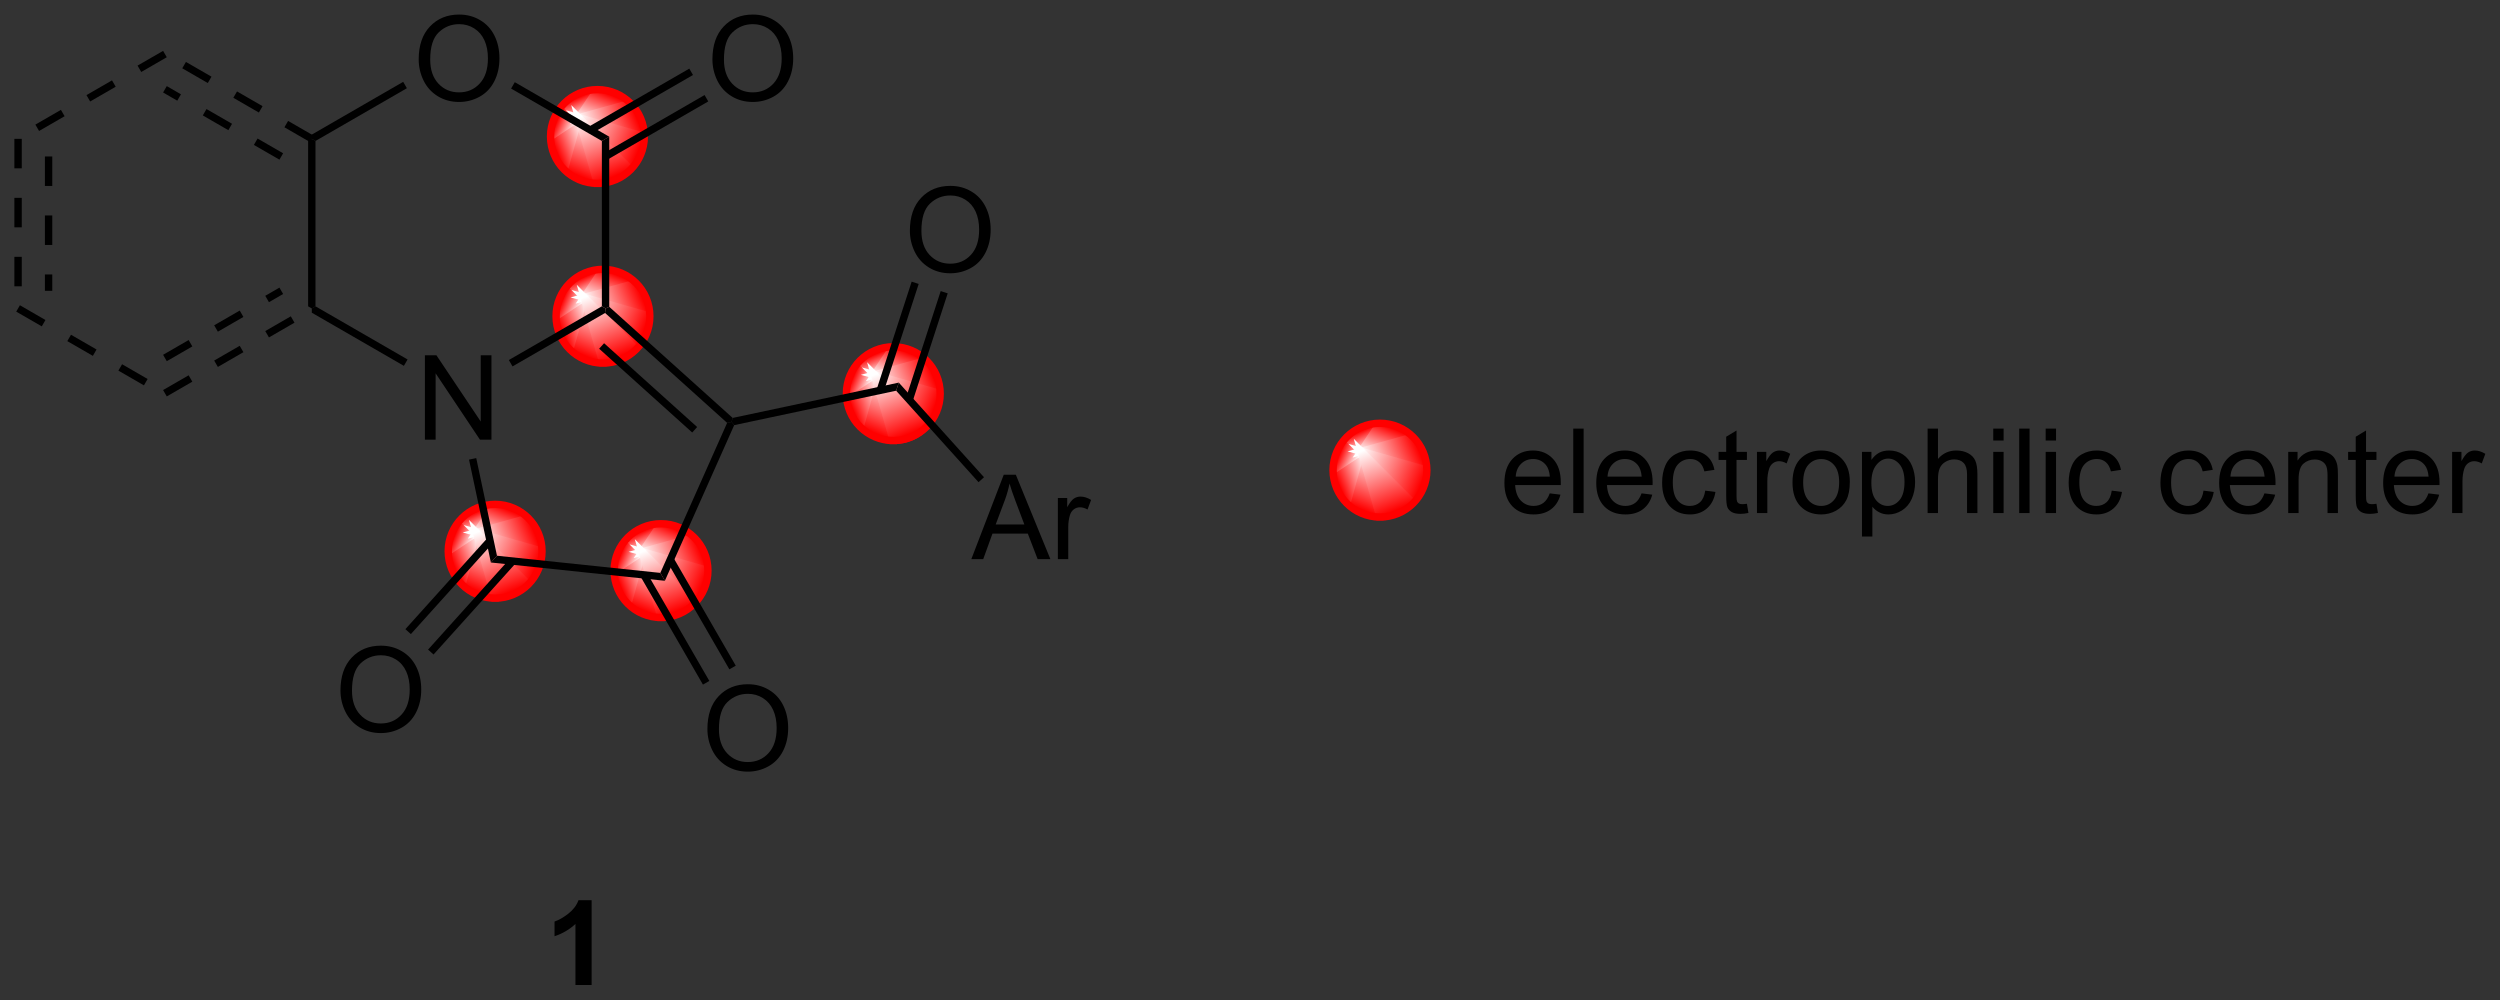 <?xml version="1.0" encoding="UTF-8"?>
<!DOCTYPE svg PUBLIC '-//W3C//DTD SVG 1.0//EN'
          'http://www.w3.org/TR/2001/REC-SVG-20010904/DTD/svg10.dtd'>
<svg stroke-dasharray="none" shape-rendering="auto" xmlns="http://www.w3.org/2000/svg" font-family="'Dialog'" text-rendering="auto" width="465" fill-opacity="1" color-interpolation="auto" color-rendering="auto" preserveAspectRatio="xMidYMid meet" font-size="12px" viewBox="0 0 465 186" fill="black" xmlns:xlink="http://www.w3.org/1999/xlink" stroke="black" image-rendering="auto" stroke-miterlimit="10" stroke-linecap="square" stroke-linejoin="miter" font-style="normal" stroke-width="1" height="186" stroke-dashoffset="0" font-weight="normal" stroke-opacity="1"
><rect x="0" y="0" width="465" height="186" fill="#333333" stroke="none"/><!--Generated by the Batik Graphics2D SVG Generator--><defs id="genericDefs"
  /><g
  ><defs id="defs1"
    ><linearGradient x1="168.117" x2="166.73" gradientUnits="userSpaceOnUse" y1="631.631" y2="634.982" id="gradient1" color-interpolation="sRGB" spreadMethod="pad"
      ><stop stop-color="white" offset="0%"
        /><stop stop-color="red" offset="100%"
      /></linearGradient
      ><linearGradient x1="168.117" x2="166.73" gradientUnits="userSpaceOnUse" y1="631.631" y2="634.982" id="gradient2" color-interpolation="sRGB" spreadMethod="pad"
      ><stop stop-color="white" offset="0%"
        /><stop stop-color="red" offset="100%"
      /></linearGradient
      ><linearGradient x1="168.117" x2="166.039" gradientUnits="userSpaceOnUse" y1="631.631" y2="632.492" id="gradient3" color-interpolation="sRGB" spreadMethod="pad"
      ><stop stop-color="white" offset="0%"
        /><stop stop-color="red" offset="100%"
      /></linearGradient
      ><linearGradient x1="168.117" x2="166.039" gradientUnits="userSpaceOnUse" y1="631.631" y2="632.492" id="gradient4" color-interpolation="sRGB" spreadMethod="pad"
      ><stop stop-color="white" offset="0%"
        /><stop stop-color="red" offset="100%"
      /></linearGradient
      ><linearGradient x1="168.117" x2="166.939" gradientUnits="userSpaceOnUse" y1="631.631" y2="631.143" id="gradient5" color-interpolation="sRGB" spreadMethod="pad"
      ><stop stop-color="white" offset="0%"
        /><stop stop-color="red" offset="100%"
      /></linearGradient
      ><linearGradient x1="168.117" x2="166.939" gradientUnits="userSpaceOnUse" y1="631.631" y2="631.143" id="gradient6" color-interpolation="sRGB" spreadMethod="pad"
      ><stop stop-color="white" offset="0%"
        /><stop stop-color="red" offset="100%"
      /></linearGradient
      ><linearGradient x1="168.117" x2="167.629" gradientUnits="userSpaceOnUse" y1="631.631" y2="630.453" id="gradient7" color-interpolation="sRGB" spreadMethod="pad"
      ><stop stop-color="white" offset="0%"
        /><stop stop-color="red" offset="100%"
      /></linearGradient
      ><linearGradient x1="168.117" x2="167.629" gradientUnits="userSpaceOnUse" y1="631.631" y2="630.453" id="gradient8" color-interpolation="sRGB" spreadMethod="pad"
      ><stop stop-color="white" offset="0%"
        /><stop stop-color="red" offset="100%"
      /></linearGradient
      ><linearGradient x1="168.117" x2="168.978" gradientUnits="userSpaceOnUse" y1="631.631" y2="629.553" id="gradient9" color-interpolation="sRGB" spreadMethod="pad"
      ><stop stop-color="white" offset="0%"
        /><stop stop-color="red" offset="100%"
      /></linearGradient
      ><linearGradient x1="168.117" x2="168.978" gradientUnits="userSpaceOnUse" y1="631.631" y2="629.553" id="gradient10" color-interpolation="sRGB" spreadMethod="pad"
      ><stop stop-color="white" offset="0%"
        /><stop stop-color="red" offset="100%"
      /></linearGradient
      ><linearGradient x1="168.117" x2="171.467" gradientUnits="userSpaceOnUse" y1="631.631" y2="630.244" id="gradient11" color-interpolation="sRGB" spreadMethod="pad"
      ><stop stop-color="white" offset="0%"
        /><stop stop-color="red" offset="100%"
      /></linearGradient
      ><linearGradient x1="168.117" x2="171.467" gradientUnits="userSpaceOnUse" y1="631.631" y2="630.244" id="gradient12" color-interpolation="sRGB" spreadMethod="pad"
      ><stop stop-color="white" offset="0%"
        /><stop stop-color="red" offset="100%"
      /></linearGradient
      ><linearGradient x1="168.117" x2="172.367" gradientUnits="userSpaceOnUse" y1="631.631" y2="633.392" id="gradient13" color-interpolation="sRGB" spreadMethod="pad"
      ><stop stop-color="white" offset="0%"
        /><stop stop-color="red" offset="100%"
      /></linearGradient
      ><linearGradient x1="168.117" x2="172.367" gradientUnits="userSpaceOnUse" y1="631.631" y2="633.392" id="gradient14" color-interpolation="sRGB" spreadMethod="pad"
      ><stop stop-color="white" offset="0%"
        /><stop stop-color="red" offset="100%"
      /></linearGradient
      ><linearGradient x1="168.117" x2="169.878" gradientUnits="userSpaceOnUse" y1="631.631" y2="635.881" id="gradient15" color-interpolation="sRGB" spreadMethod="pad"
      ><stop stop-color="white" offset="0%"
        /><stop stop-color="red" offset="100%"
      /></linearGradient
      ><linearGradient x1="168.117" x2="169.878" gradientUnits="userSpaceOnUse" y1="631.631" y2="635.881" id="gradient16" color-interpolation="sRGB" spreadMethod="pad"
      ><stop stop-color="white" offset="0%"
        /><stop stop-color="red" offset="100%"
      /></linearGradient
      ><linearGradient x1="148.055" x2="146.667" gradientUnits="userSpaceOnUse" y1="614.194" y2="617.544" id="gradient17" color-interpolation="sRGB" spreadMethod="pad"
      ><stop stop-color="white" offset="0%"
        /><stop stop-color="red" offset="100%"
      /></linearGradient
      ><linearGradient x1="148.055" x2="146.667" gradientUnits="userSpaceOnUse" y1="614.194" y2="617.544" id="gradient18" color-interpolation="sRGB" spreadMethod="pad"
      ><stop stop-color="white" offset="0%"
        /><stop stop-color="red" offset="100%"
      /></linearGradient
      ><linearGradient x1="148.055" x2="145.977" gradientUnits="userSpaceOnUse" y1="614.194" y2="615.055" id="gradient19" color-interpolation="sRGB" spreadMethod="pad"
      ><stop stop-color="white" offset="0%"
        /><stop stop-color="red" offset="100%"
      /></linearGradient
      ><linearGradient x1="148.055" x2="145.977" gradientUnits="userSpaceOnUse" y1="614.194" y2="615.055" id="gradient20" color-interpolation="sRGB" spreadMethod="pad"
      ><stop stop-color="white" offset="0%"
        /><stop stop-color="red" offset="100%"
      /></linearGradient
      ><linearGradient x1="148.055" x2="146.876" gradientUnits="userSpaceOnUse" y1="614.194" y2="613.706" id="gradient21" color-interpolation="sRGB" spreadMethod="pad"
      ><stop stop-color="white" offset="0%"
        /><stop stop-color="red" offset="100%"
      /></linearGradient
      ><linearGradient x1="148.055" x2="146.876" gradientUnits="userSpaceOnUse" y1="614.194" y2="613.706" id="gradient22" color-interpolation="sRGB" spreadMethod="pad"
      ><stop stop-color="white" offset="0%"
        /><stop stop-color="red" offset="100%"
      /></linearGradient
      ><linearGradient x1="148.055" x2="147.567" gradientUnits="userSpaceOnUse" y1="614.194" y2="613.015" id="gradient23" color-interpolation="sRGB" spreadMethod="pad"
      ><stop stop-color="white" offset="0%"
        /><stop stop-color="red" offset="100%"
      /></linearGradient
      ><linearGradient x1="148.055" x2="147.567" gradientUnits="userSpaceOnUse" y1="614.194" y2="613.015" id="gradient24" color-interpolation="sRGB" spreadMethod="pad"
      ><stop stop-color="white" offset="0%"
        /><stop stop-color="red" offset="100%"
      /></linearGradient
      ><linearGradient x1="148.055" x2="148.916" gradientUnits="userSpaceOnUse" y1="614.194" y2="612.116" id="gradient25" color-interpolation="sRGB" spreadMethod="pad"
      ><stop stop-color="white" offset="0%"
        /><stop stop-color="red" offset="100%"
      /></linearGradient
      ><linearGradient x1="148.055" x2="148.916" gradientUnits="userSpaceOnUse" y1="614.194" y2="612.116" id="gradient26" color-interpolation="sRGB" spreadMethod="pad"
      ><stop stop-color="white" offset="0%"
        /><stop stop-color="red" offset="100%"
      /></linearGradient
      ><linearGradient x1="148.055" x2="151.405" gradientUnits="userSpaceOnUse" y1="614.194" y2="612.806" id="gradient27" color-interpolation="sRGB" spreadMethod="pad"
      ><stop stop-color="white" offset="0%"
        /><stop stop-color="red" offset="100%"
      /></linearGradient
      ><linearGradient x1="148.055" x2="151.405" gradientUnits="userSpaceOnUse" y1="614.194" y2="612.806" id="gradient28" color-interpolation="sRGB" spreadMethod="pad"
      ><stop stop-color="white" offset="0%"
        /><stop stop-color="red" offset="100%"
      /></linearGradient
      ><linearGradient x1="148.055" x2="152.304" gradientUnits="userSpaceOnUse" y1="614.194" y2="615.954" id="gradient29" color-interpolation="sRGB" spreadMethod="pad"
      ><stop stop-color="white" offset="0%"
        /><stop stop-color="red" offset="100%"
      /></linearGradient
      ><linearGradient x1="148.055" x2="152.304" gradientUnits="userSpaceOnUse" y1="614.194" y2="615.954" id="gradient30" color-interpolation="sRGB" spreadMethod="pad"
      ><stop stop-color="white" offset="0%"
        /><stop stop-color="red" offset="100%"
      /></linearGradient
      ><linearGradient x1="148.055" x2="149.815" gradientUnits="userSpaceOnUse" y1="614.194" y2="618.443" id="gradient31" color-interpolation="sRGB" spreadMethod="pad"
      ><stop stop-color="white" offset="0%"
        /><stop stop-color="red" offset="100%"
      /></linearGradient
      ><linearGradient x1="148.055" x2="149.815" gradientUnits="userSpaceOnUse" y1="614.194" y2="618.443" id="gradient32" color-interpolation="sRGB" spreadMethod="pad"
      ><stop stop-color="white" offset="0%"
        /><stop stop-color="red" offset="100%"
      /></linearGradient
      ><linearGradient x1="148.43" x2="147.042" gradientUnits="userSpaceOnUse" y1="626.381" y2="629.732" id="gradient33" color-interpolation="sRGB" spreadMethod="pad"
      ><stop stop-color="white" offset="0%"
        /><stop stop-color="red" offset="100%"
      /></linearGradient
      ><linearGradient x1="148.43" x2="147.042" gradientUnits="userSpaceOnUse" y1="626.381" y2="629.732" id="gradient34" color-interpolation="sRGB" spreadMethod="pad"
      ><stop stop-color="white" offset="0%"
        /><stop stop-color="red" offset="100%"
      /></linearGradient
      ><linearGradient x1="148.43" x2="146.352" gradientUnits="userSpaceOnUse" y1="626.381" y2="627.242" id="gradient35" color-interpolation="sRGB" spreadMethod="pad"
      ><stop stop-color="white" offset="0%"
        /><stop stop-color="red" offset="100%"
      /></linearGradient
      ><linearGradient x1="148.43" x2="146.352" gradientUnits="userSpaceOnUse" y1="626.381" y2="627.242" id="gradient36" color-interpolation="sRGB" spreadMethod="pad"
      ><stop stop-color="white" offset="0%"
        /><stop stop-color="red" offset="100%"
      /></linearGradient
      ><linearGradient x1="148.43" x2="147.251" gradientUnits="userSpaceOnUse" y1="626.381" y2="625.893" id="gradient37" color-interpolation="sRGB" spreadMethod="pad"
      ><stop stop-color="white" offset="0%"
        /><stop stop-color="red" offset="100%"
      /></linearGradient
      ><linearGradient x1="148.43" x2="147.251" gradientUnits="userSpaceOnUse" y1="626.381" y2="625.893" id="gradient38" color-interpolation="sRGB" spreadMethod="pad"
      ><stop stop-color="white" offset="0%"
        /><stop stop-color="red" offset="100%"
      /></linearGradient
      ><linearGradient x1="148.43" x2="147.942" gradientUnits="userSpaceOnUse" y1="626.381" y2="625.203" id="gradient39" color-interpolation="sRGB" spreadMethod="pad"
      ><stop stop-color="white" offset="0%"
        /><stop stop-color="red" offset="100%"
      /></linearGradient
      ><linearGradient x1="148.43" x2="147.942" gradientUnits="userSpaceOnUse" y1="626.381" y2="625.203" id="gradient40" color-interpolation="sRGB" spreadMethod="pad"
      ><stop stop-color="white" offset="0%"
        /><stop stop-color="red" offset="100%"
      /></linearGradient
      ><linearGradient x1="148.43" x2="149.291" gradientUnits="userSpaceOnUse" y1="626.381" y2="624.303" id="gradient41" color-interpolation="sRGB" spreadMethod="pad"
      ><stop stop-color="white" offset="0%"
        /><stop stop-color="red" offset="100%"
      /></linearGradient
      ><linearGradient x1="148.43" x2="149.291" gradientUnits="userSpaceOnUse" y1="626.381" y2="624.303" id="gradient42" color-interpolation="sRGB" spreadMethod="pad"
      ><stop stop-color="white" offset="0%"
        /><stop stop-color="red" offset="100%"
      /></linearGradient
      ><linearGradient x1="148.43" x2="151.78" gradientUnits="userSpaceOnUse" y1="626.381" y2="624.994" id="gradient43" color-interpolation="sRGB" spreadMethod="pad"
      ><stop stop-color="white" offset="0%"
        /><stop stop-color="red" offset="100%"
      /></linearGradient
      ><linearGradient x1="148.43" x2="151.78" gradientUnits="userSpaceOnUse" y1="626.381" y2="624.994" id="gradient44" color-interpolation="sRGB" spreadMethod="pad"
      ><stop stop-color="white" offset="0%"
        /><stop stop-color="red" offset="100%"
      /></linearGradient
      ><linearGradient x1="148.43" x2="152.679" gradientUnits="userSpaceOnUse" y1="626.381" y2="628.142" id="gradient45" color-interpolation="sRGB" spreadMethod="pad"
      ><stop stop-color="white" offset="0%"
        /><stop stop-color="red" offset="100%"
      /></linearGradient
      ><linearGradient x1="148.43" x2="152.679" gradientUnits="userSpaceOnUse" y1="626.381" y2="628.142" id="gradient46" color-interpolation="sRGB" spreadMethod="pad"
      ><stop stop-color="white" offset="0%"
        /><stop stop-color="red" offset="100%"
      /></linearGradient
      ><linearGradient x1="148.43" x2="150.19" gradientUnits="userSpaceOnUse" y1="626.381" y2="630.631" id="gradient47" color-interpolation="sRGB" spreadMethod="pad"
      ><stop stop-color="white" offset="0%"
        /><stop stop-color="red" offset="100%"
      /></linearGradient
      ><linearGradient x1="148.43" x2="150.19" gradientUnits="userSpaceOnUse" y1="626.381" y2="630.631" id="gradient48" color-interpolation="sRGB" spreadMethod="pad"
      ><stop stop-color="white" offset="0%"
        /><stop stop-color="red" offset="100%"
      /></linearGradient
      ><linearGradient x1="152.367" x2="150.98" gradientUnits="userSpaceOnUse" y1="643.631" y2="646.982" id="gradient49" color-interpolation="sRGB" spreadMethod="pad"
      ><stop stop-color="white" offset="0%"
        /><stop stop-color="red" offset="100%"
      /></linearGradient
      ><linearGradient x1="152.367" x2="150.98" gradientUnits="userSpaceOnUse" y1="643.631" y2="646.982" id="gradient50" color-interpolation="sRGB" spreadMethod="pad"
      ><stop stop-color="white" offset="0%"
        /><stop stop-color="red" offset="100%"
      /></linearGradient
      ><linearGradient x1="152.367" x2="150.289" gradientUnits="userSpaceOnUse" y1="643.631" y2="644.492" id="gradient51" color-interpolation="sRGB" spreadMethod="pad"
      ><stop stop-color="white" offset="0%"
        /><stop stop-color="red" offset="100%"
      /></linearGradient
      ><linearGradient x1="152.367" x2="150.289" gradientUnits="userSpaceOnUse" y1="643.631" y2="644.492" id="gradient52" color-interpolation="sRGB" spreadMethod="pad"
      ><stop stop-color="white" offset="0%"
        /><stop stop-color="red" offset="100%"
      /></linearGradient
      ><linearGradient x1="152.367" x2="151.189" gradientUnits="userSpaceOnUse" y1="643.631" y2="643.143" id="gradient53" color-interpolation="sRGB" spreadMethod="pad"
      ><stop stop-color="white" offset="0%"
        /><stop stop-color="red" offset="100%"
      /></linearGradient
      ><linearGradient x1="152.367" x2="151.189" gradientUnits="userSpaceOnUse" y1="643.631" y2="643.143" id="gradient54" color-interpolation="sRGB" spreadMethod="pad"
      ><stop stop-color="white" offset="0%"
        /><stop stop-color="red" offset="100%"
      /></linearGradient
      ><linearGradient x1="152.367" x2="151.879" gradientUnits="userSpaceOnUse" y1="643.631" y2="642.453" id="gradient55" color-interpolation="sRGB" spreadMethod="pad"
      ><stop stop-color="white" offset="0%"
        /><stop stop-color="red" offset="100%"
      /></linearGradient
      ><linearGradient x1="152.367" x2="151.879" gradientUnits="userSpaceOnUse" y1="643.631" y2="642.453" id="gradient56" color-interpolation="sRGB" spreadMethod="pad"
      ><stop stop-color="white" offset="0%"
        /><stop stop-color="red" offset="100%"
      /></linearGradient
      ><linearGradient x1="152.367" x2="153.228" gradientUnits="userSpaceOnUse" y1="643.631" y2="641.553" id="gradient57" color-interpolation="sRGB" spreadMethod="pad"
      ><stop stop-color="white" offset="0%"
        /><stop stop-color="red" offset="100%"
      /></linearGradient
      ><linearGradient x1="152.367" x2="153.228" gradientUnits="userSpaceOnUse" y1="643.631" y2="641.553" id="gradient58" color-interpolation="sRGB" spreadMethod="pad"
      ><stop stop-color="white" offset="0%"
        /><stop stop-color="red" offset="100%"
      /></linearGradient
      ><linearGradient x1="152.367" x2="155.717" gradientUnits="userSpaceOnUse" y1="643.631" y2="642.244" id="gradient59" color-interpolation="sRGB" spreadMethod="pad"
      ><stop stop-color="white" offset="0%"
        /><stop stop-color="red" offset="100%"
      /></linearGradient
      ><linearGradient x1="152.367" x2="155.717" gradientUnits="userSpaceOnUse" y1="643.631" y2="642.244" id="gradient60" color-interpolation="sRGB" spreadMethod="pad"
      ><stop stop-color="white" offset="0%"
        /><stop stop-color="red" offset="100%"
      /></linearGradient
      ><linearGradient x1="152.367" x2="156.617" gradientUnits="userSpaceOnUse" y1="643.631" y2="645.392" id="gradient61" color-interpolation="sRGB" spreadMethod="pad"
      ><stop stop-color="white" offset="0%"
        /><stop stop-color="red" offset="100%"
      /></linearGradient
      ><linearGradient x1="152.367" x2="156.617" gradientUnits="userSpaceOnUse" y1="643.631" y2="645.392" id="gradient62" color-interpolation="sRGB" spreadMethod="pad"
      ><stop stop-color="white" offset="0%"
        /><stop stop-color="red" offset="100%"
      /></linearGradient
      ><linearGradient x1="152.367" x2="154.128" gradientUnits="userSpaceOnUse" y1="643.631" y2="647.881" id="gradient63" color-interpolation="sRGB" spreadMethod="pad"
      ><stop stop-color="white" offset="0%"
        /><stop stop-color="red" offset="100%"
      /></linearGradient
      ><linearGradient x1="152.367" x2="154.128" gradientUnits="userSpaceOnUse" y1="643.631" y2="647.881" id="gradient64" color-interpolation="sRGB" spreadMethod="pad"
      ><stop stop-color="white" offset="0%"
        /><stop stop-color="red" offset="100%"
      /></linearGradient
      ><linearGradient x1="141.117" x2="139.73" gradientUnits="userSpaceOnUse" y1="642.319" y2="645.669" id="gradient65" color-interpolation="sRGB" spreadMethod="pad"
      ><stop stop-color="white" offset="0%"
        /><stop stop-color="red" offset="100%"
      /></linearGradient
      ><linearGradient x1="141.117" x2="139.73" gradientUnits="userSpaceOnUse" y1="642.319" y2="645.669" id="gradient66" color-interpolation="sRGB" spreadMethod="pad"
      ><stop stop-color="white" offset="0%"
        /><stop stop-color="red" offset="100%"
      /></linearGradient
      ><linearGradient x1="141.117" x2="139.039" gradientUnits="userSpaceOnUse" y1="642.319" y2="643.18" id="gradient67" color-interpolation="sRGB" spreadMethod="pad"
      ><stop stop-color="white" offset="0%"
        /><stop stop-color="red" offset="100%"
      /></linearGradient
      ><linearGradient x1="141.117" x2="139.039" gradientUnits="userSpaceOnUse" y1="642.319" y2="643.18" id="gradient68" color-interpolation="sRGB" spreadMethod="pad"
      ><stop stop-color="white" offset="0%"
        /><stop stop-color="red" offset="100%"
      /></linearGradient
      ><linearGradient x1="141.117" x2="139.939" gradientUnits="userSpaceOnUse" y1="642.319" y2="641.831" id="gradient69" color-interpolation="sRGB" spreadMethod="pad"
      ><stop stop-color="white" offset="0%"
        /><stop stop-color="red" offset="100%"
      /></linearGradient
      ><linearGradient x1="141.117" x2="139.939" gradientUnits="userSpaceOnUse" y1="642.319" y2="641.831" id="gradient70" color-interpolation="sRGB" spreadMethod="pad"
      ><stop stop-color="white" offset="0%"
        /><stop stop-color="red" offset="100%"
      /></linearGradient
      ><linearGradient x1="141.117" x2="140.629" gradientUnits="userSpaceOnUse" y1="642.319" y2="641.14" id="gradient71" color-interpolation="sRGB" spreadMethod="pad"
      ><stop stop-color="white" offset="0%"
        /><stop stop-color="red" offset="100%"
      /></linearGradient
      ><linearGradient x1="141.117" x2="140.629" gradientUnits="userSpaceOnUse" y1="642.319" y2="641.14" id="gradient72" color-interpolation="sRGB" spreadMethod="pad"
      ><stop stop-color="white" offset="0%"
        /><stop stop-color="red" offset="100%"
      /></linearGradient
      ><linearGradient x1="141.117" x2="141.978" gradientUnits="userSpaceOnUse" y1="642.319" y2="640.241" id="gradient73" color-interpolation="sRGB" spreadMethod="pad"
      ><stop stop-color="white" offset="0%"
        /><stop stop-color="red" offset="100%"
      /></linearGradient
      ><linearGradient x1="141.117" x2="141.978" gradientUnits="userSpaceOnUse" y1="642.319" y2="640.241" id="gradient74" color-interpolation="sRGB" spreadMethod="pad"
      ><stop stop-color="white" offset="0%"
        /><stop stop-color="red" offset="100%"
      /></linearGradient
      ><linearGradient x1="141.117" x2="144.467" gradientUnits="userSpaceOnUse" y1="642.319" y2="640.931" id="gradient75" color-interpolation="sRGB" spreadMethod="pad"
      ><stop stop-color="white" offset="0%"
        /><stop stop-color="red" offset="100%"
      /></linearGradient
      ><linearGradient x1="141.117" x2="144.467" gradientUnits="userSpaceOnUse" y1="642.319" y2="640.931" id="gradient76" color-interpolation="sRGB" spreadMethod="pad"
      ><stop stop-color="white" offset="0%"
        /><stop stop-color="red" offset="100%"
      /></linearGradient
      ><linearGradient x1="141.117" x2="145.367" gradientUnits="userSpaceOnUse" y1="642.319" y2="644.079" id="gradient77" color-interpolation="sRGB" spreadMethod="pad"
      ><stop stop-color="white" offset="0%"
        /><stop stop-color="red" offset="100%"
      /></linearGradient
      ><linearGradient x1="141.117" x2="145.367" gradientUnits="userSpaceOnUse" y1="642.319" y2="644.079" id="gradient78" color-interpolation="sRGB" spreadMethod="pad"
      ><stop stop-color="white" offset="0%"
        /><stop stop-color="red" offset="100%"
      /></linearGradient
      ><linearGradient x1="141.117" x2="142.878" gradientUnits="userSpaceOnUse" y1="642.319" y2="646.568" id="gradient79" color-interpolation="sRGB" spreadMethod="pad"
      ><stop stop-color="white" offset="0%"
        /><stop stop-color="red" offset="100%"
      /></linearGradient
      ><linearGradient x1="141.117" x2="142.878" gradientUnits="userSpaceOnUse" y1="642.319" y2="646.568" id="gradient80" color-interpolation="sRGB" spreadMethod="pad"
      ><stop stop-color="white" offset="0%"
        /><stop stop-color="red" offset="100%"
      /></linearGradient
      ><linearGradient x1="201.117" x2="199.73" gradientUnits="userSpaceOnUse" y1="636.819" y2="640.169" id="gradient81" color-interpolation="sRGB" spreadMethod="pad"
      ><stop stop-color="white" offset="0%"
        /><stop stop-color="red" offset="100%"
      /></linearGradient
      ><linearGradient x1="201.117" x2="199.73" gradientUnits="userSpaceOnUse" y1="636.819" y2="640.169" id="gradient82" color-interpolation="sRGB" spreadMethod="pad"
      ><stop stop-color="white" offset="0%"
        /><stop stop-color="red" offset="100%"
      /></linearGradient
      ><linearGradient x1="201.117" x2="199.039" gradientUnits="userSpaceOnUse" y1="636.819" y2="637.68" id="gradient83" color-interpolation="sRGB" spreadMethod="pad"
      ><stop stop-color="white" offset="0%"
        /><stop stop-color="red" offset="100%"
      /></linearGradient
      ><linearGradient x1="201.117" x2="199.039" gradientUnits="userSpaceOnUse" y1="636.819" y2="637.68" id="gradient84" color-interpolation="sRGB" spreadMethod="pad"
      ><stop stop-color="white" offset="0%"
        /><stop stop-color="red" offset="100%"
      /></linearGradient
      ><linearGradient x1="201.117" x2="199.939" gradientUnits="userSpaceOnUse" y1="636.819" y2="636.331" id="gradient85" color-interpolation="sRGB" spreadMethod="pad"
      ><stop stop-color="white" offset="0%"
        /><stop stop-color="red" offset="100%"
      /></linearGradient
      ><linearGradient x1="201.117" x2="199.939" gradientUnits="userSpaceOnUse" y1="636.819" y2="636.331" id="gradient86" color-interpolation="sRGB" spreadMethod="pad"
      ><stop stop-color="white" offset="0%"
        /><stop stop-color="red" offset="100%"
      /></linearGradient
      ><linearGradient x1="201.117" x2="200.629" gradientUnits="userSpaceOnUse" y1="636.819" y2="635.64" id="gradient87" color-interpolation="sRGB" spreadMethod="pad"
      ><stop stop-color="white" offset="0%"
        /><stop stop-color="red" offset="100%"
      /></linearGradient
      ><linearGradient x1="201.117" x2="200.629" gradientUnits="userSpaceOnUse" y1="636.819" y2="635.64" id="gradient88" color-interpolation="sRGB" spreadMethod="pad"
      ><stop stop-color="white" offset="0%"
        /><stop stop-color="red" offset="100%"
      /></linearGradient
      ><linearGradient x1="201.117" x2="201.978" gradientUnits="userSpaceOnUse" y1="636.819" y2="634.741" id="gradient89" color-interpolation="sRGB" spreadMethod="pad"
      ><stop stop-color="white" offset="0%"
        /><stop stop-color="red" offset="100%"
      /></linearGradient
      ><linearGradient x1="201.117" x2="201.978" gradientUnits="userSpaceOnUse" y1="636.819" y2="634.741" id="gradient90" color-interpolation="sRGB" spreadMethod="pad"
      ><stop stop-color="white" offset="0%"
        /><stop stop-color="red" offset="100%"
      /></linearGradient
      ><linearGradient x1="201.117" x2="204.467" gradientUnits="userSpaceOnUse" y1="636.819" y2="635.431" id="gradient91" color-interpolation="sRGB" spreadMethod="pad"
      ><stop stop-color="white" offset="0%"
        /><stop stop-color="red" offset="100%"
      /></linearGradient
      ><linearGradient x1="201.117" x2="204.467" gradientUnits="userSpaceOnUse" y1="636.819" y2="635.431" id="gradient92" color-interpolation="sRGB" spreadMethod="pad"
      ><stop stop-color="white" offset="0%"
        /><stop stop-color="red" offset="100%"
      /></linearGradient
      ><linearGradient x1="201.117" x2="205.367" gradientUnits="userSpaceOnUse" y1="636.819" y2="638.579" id="gradient93" color-interpolation="sRGB" spreadMethod="pad"
      ><stop stop-color="white" offset="0%"
        /><stop stop-color="red" offset="100%"
      /></linearGradient
      ><linearGradient x1="201.117" x2="205.367" gradientUnits="userSpaceOnUse" y1="636.819" y2="638.579" id="gradient94" color-interpolation="sRGB" spreadMethod="pad"
      ><stop stop-color="white" offset="0%"
        /><stop stop-color="red" offset="100%"
      /></linearGradient
      ><linearGradient x1="201.117" x2="202.878" gradientUnits="userSpaceOnUse" y1="636.819" y2="641.068" id="gradient95" color-interpolation="sRGB" spreadMethod="pad"
      ><stop stop-color="white" offset="0%"
        /><stop stop-color="red" offset="100%"
      /></linearGradient
      ><linearGradient x1="201.117" x2="202.878" gradientUnits="userSpaceOnUse" y1="636.819" y2="641.068" id="gradient96" color-interpolation="sRGB" spreadMethod="pad"
      ><stop stop-color="white" offset="0%"
        /><stop stop-color="red" offset="100%"
      /></linearGradient
      ><clipPath clipPathUnits="userSpaceOnUse" id="clipPath1"
      ><path d="M0.646 1.611 L174.991 1.611 L174.991 71.296 L0.646 71.296 L0.646 1.611 Z"
      /></clipPath
      ><clipPath clipPathUnits="userSpaceOnUse" id="clipPath2"
      ><path d="M108.819 606.225 L108.819 673.972 L278.316 673.972 L278.316 606.225 Z"
      /></clipPath
      ><clipPath clipPathUnits="userSpaceOnUse" id="clipPath3"
      ><path d="M169.389 629.724 C167.633 629.724 166.209 631.147 166.209 632.903 C166.209 634.659 167.633 636.083 169.389 636.083 C171.145 636.083 172.569 634.659 172.569 632.903 C172.569 631.147 171.145 629.724 169.389 629.724 Z"
      /></clipPath
      ><clipPath clipPathUnits="userSpaceOnUse" id="clipPath4"
      ><path d="M149.327 612.286 C147.571 612.286 146.147 613.71 146.147 615.466 C146.147 617.222 147.571 618.646 149.327 618.646 C151.083 618.646 152.506 617.222 152.506 615.466 C152.506 613.71 151.083 612.286 149.327 612.286 Z"
      /></clipPath
      ><clipPath clipPathUnits="userSpaceOnUse" id="clipPath5"
      ><path d="M149.702 624.474 C147.946 624.474 146.522 625.897 146.522 627.653 C146.522 629.409 147.946 630.833 149.702 630.833 C151.458 630.833 152.881 629.409 152.881 627.653 C152.881 625.897 151.458 624.474 149.702 624.474 Z"
      /></clipPath
      ><clipPath clipPathUnits="userSpaceOnUse" id="clipPath6"
      ><path d="M153.639 641.724 C151.883 641.724 150.459 643.147 150.459 644.903 C150.459 646.659 151.883 648.083 153.639 648.083 C155.395 648.083 156.819 646.659 156.819 644.903 C156.819 643.147 155.395 641.724 153.639 641.724 Z"
      /></clipPath
      ><clipPath clipPathUnits="userSpaceOnUse" id="clipPath7"
      ><path d="M142.389 640.411 C140.633 640.411 139.209 641.835 139.209 643.591 C139.209 645.347 140.633 646.771 142.389 646.771 C144.145 646.771 145.569 645.347 145.569 643.591 C145.569 641.835 144.145 640.411 142.389 640.411 Z"
      /></clipPath
      ><clipPath clipPathUnits="userSpaceOnUse" id="clipPath8"
      ><path d="M202.389 634.911 C200.633 634.911 199.209 636.335 199.209 638.091 C199.209 639.847 200.633 641.271 202.389 641.271 C204.145 641.271 205.569 639.847 205.569 638.091 C205.569 636.335 204.145 634.911 202.389 634.911 Z"
      /></clipPath
    ></defs
    ><g fill="red" transform="scale(2.667,2.667) translate(-0.646,-1.611) matrix(1.029,0,0,1.029,-111.285,-621.952)" stroke="red"
    ><path d="M169.389 636.083 C167.633 636.083 166.209 634.659 166.209 632.903 C166.209 631.147 167.633 629.724 169.389 629.724 C171.145 629.724 172.569 631.147 172.569 632.903 C172.569 634.659 171.145 636.083 169.389 636.083" stroke="none" clip-path="url(#clipPath3)"
    /></g
    ><g fill="url(#gradient1)" transform="matrix(2.743,0,0,2.743,-298.482,-1662.834)" stroke="url(#gradient1)"
    ><path d="M168.117 631.631 L169.389 636.083 L167.141 635.152 Z" stroke="none" clip-path="url(#clipPath3)"
    /></g
    ><g fill="url(#gradient2)" stroke-width="0.5" transform="matrix(2.743,0,0,2.743,-298.482,-1662.834)" stroke="url(#gradient2)"
    ><path fill="none" d="M168.117 631.631 L169.389 636.083 L167.141 635.152 Z" clip-path="url(#clipPath3)"
    /></g
    ><g fill="url(#gradient3)" transform="matrix(2.743,0,0,2.743,-298.482,-1662.834)" stroke="url(#gradient3)"
    ><path d="M168.117 631.631 L167.141 635.152 L166.209 632.903 Z" stroke="none" clip-path="url(#clipPath3)"
    /></g
    ><g fill="url(#gradient4)" stroke-width="0.5" transform="matrix(2.743,0,0,2.743,-298.482,-1662.834)" stroke="url(#gradient4)"
    ><path fill="none" d="M168.117 631.631 L167.141 635.152 L166.209 632.903 Z" clip-path="url(#clipPath3)"
    /></g
    ><g fill="url(#gradient5)" transform="matrix(2.743,0,0,2.743,-298.482,-1662.834)" stroke="url(#gradient5)"
    ><path d="M168.117 631.631 L166.209 632.903 L167.141 630.655 Z" stroke="none" clip-path="url(#clipPath3)"
    /></g
    ><g fill="url(#gradient6)" stroke-width="0.5" transform="matrix(2.743,0,0,2.743,-298.482,-1662.834)" stroke="url(#gradient6)"
    ><path fill="none" d="M168.117 631.631 L166.209 632.903 L167.141 630.655 Z" clip-path="url(#clipPath3)"
    /></g
    ><g fill="url(#gradient7)" transform="matrix(2.743,0,0,2.743,-298.482,-1662.834)" stroke="url(#gradient7)"
    ><path d="M168.117 631.631 L167.141 630.655 L169.389 629.724 Z" stroke="none" clip-path="url(#clipPath3)"
    /></g
    ><g fill="url(#gradient8)" stroke-width="0.5" transform="matrix(2.743,0,0,2.743,-298.482,-1662.834)" stroke="url(#gradient8)"
    ><path fill="none" d="M168.117 631.631 L167.141 630.655 L169.389 629.724 Z" clip-path="url(#clipPath3)"
    /></g
    ><g fill="url(#gradient9)" transform="matrix(2.743,0,0,2.743,-298.482,-1662.834)" stroke="url(#gradient9)"
    ><path d="M168.117 631.631 L169.389 629.724 L171.638 630.655 Z" stroke="none" clip-path="url(#clipPath3)"
    /></g
    ><g fill="url(#gradient10)" stroke-width="0.5" transform="matrix(2.743,0,0,2.743,-298.482,-1662.834)" stroke="url(#gradient10)"
    ><path fill="none" d="M168.117 631.631 L169.389 629.724 L171.638 630.655 Z" clip-path="url(#clipPath3)"
    /></g
    ><g fill="url(#gradient11)" transform="matrix(2.743,0,0,2.743,-298.482,-1662.834)" stroke="url(#gradient11)"
    ><path d="M168.117 631.631 L171.638 630.655 L172.569 632.903 Z" stroke="none" clip-path="url(#clipPath3)"
    /></g
    ><g fill="url(#gradient12)" stroke-width="0.5" transform="matrix(2.743,0,0,2.743,-298.482,-1662.834)" stroke="url(#gradient12)"
    ><path fill="none" d="M168.117 631.631 L171.638 630.655 L172.569 632.903 Z" clip-path="url(#clipPath3)"
    /></g
    ><g fill="url(#gradient13)" transform="matrix(2.743,0,0,2.743,-298.482,-1662.834)" stroke="url(#gradient13)"
    ><path d="M168.117 631.631 L172.569 632.903 L171.638 635.152 Z" stroke="none" clip-path="url(#clipPath3)"
    /></g
    ><g fill="url(#gradient14)" stroke-width="0.5" transform="matrix(2.743,0,0,2.743,-298.482,-1662.834)" stroke="url(#gradient14)"
    ><path fill="none" d="M168.117 631.631 L172.569 632.903 L171.638 635.152 Z" clip-path="url(#clipPath3)"
    /></g
    ><g fill="url(#gradient15)" transform="matrix(2.743,0,0,2.743,-298.482,-1662.834)" stroke="url(#gradient15)"
    ><path d="M168.117 631.631 L171.638 635.152 L169.389 636.083 Z" stroke="none" clip-path="url(#clipPath3)"
    /></g
    ><g fill="url(#gradient16)" stroke-width="0.5" transform="matrix(2.743,0,0,2.743,-298.482,-1662.834)" stroke="url(#gradient16)"
    ><path fill="none" d="M168.117 631.631 L171.638 635.152 L169.389 636.083 Z" clip-path="url(#clipPath3)"
    /></g
    ><g fill="red" stroke-width="0.5" transform="matrix(2.743,0,0,2.743,-298.482,-1662.834)" stroke="red"
    ><path fill="none" d="M169.389 636.083 C167.633 636.083 166.209 634.659 166.209 632.903 C166.209 631.147 167.633 629.724 169.389 629.724 C171.145 629.724 172.569 631.147 172.569 632.903 C172.569 634.659 171.145 636.083 169.389 636.083" clip-path="url(#clipPath2)"
    /></g
    ><g fill="red" transform="matrix(2.743,0,0,2.743,-298.482,-1662.834)" stroke="red"
    ><path d="M149.327 618.646 C147.571 618.646 146.147 617.222 146.147 615.466 C146.147 613.71 147.571 612.286 149.327 612.286 C151.083 612.286 152.506 613.71 152.506 615.466 C152.506 617.222 151.083 618.646 149.327 618.646" stroke="none" clip-path="url(#clipPath4)"
    /></g
    ><g fill="url(#gradient17)" transform="matrix(2.743,0,0,2.743,-298.482,-1662.834)" stroke="url(#gradient17)"
    ><path d="M148.055 614.194 L149.327 618.646 L147.078 617.714 Z" stroke="none" clip-path="url(#clipPath4)"
    /></g
    ><g fill="url(#gradient18)" stroke-width="0.5" transform="matrix(2.743,0,0,2.743,-298.482,-1662.834)" stroke="url(#gradient18)"
    ><path fill="none" d="M148.055 614.194 L149.327 618.646 L147.078 617.714 Z" clip-path="url(#clipPath4)"
    /></g
    ><g fill="url(#gradient19)" transform="matrix(2.743,0,0,2.743,-298.482,-1662.834)" stroke="url(#gradient19)"
    ><path d="M148.055 614.194 L147.078 617.714 L146.147 615.466 Z" stroke="none" clip-path="url(#clipPath4)"
    /></g
    ><g fill="url(#gradient20)" stroke-width="0.5" transform="matrix(2.743,0,0,2.743,-298.482,-1662.834)" stroke="url(#gradient20)"
    ><path fill="none" d="M148.055 614.194 L147.078 617.714 L146.147 615.466 Z" clip-path="url(#clipPath4)"
    /></g
    ><g fill="url(#gradient21)" transform="matrix(2.743,0,0,2.743,-298.482,-1662.834)" stroke="url(#gradient21)"
    ><path d="M148.055 614.194 L146.147 615.466 L147.078 613.217 Z" stroke="none" clip-path="url(#clipPath4)"
    /></g
    ><g fill="url(#gradient22)" stroke-width="0.5" transform="matrix(2.743,0,0,2.743,-298.482,-1662.834)" stroke="url(#gradient22)"
    ><path fill="none" d="M148.055 614.194 L146.147 615.466 L147.078 613.217 Z" clip-path="url(#clipPath4)"
    /></g
    ><g fill="url(#gradient23)" transform="matrix(2.743,0,0,2.743,-298.482,-1662.834)" stroke="url(#gradient23)"
    ><path d="M148.055 614.194 L147.078 613.217 L149.327 612.286 Z" stroke="none" clip-path="url(#clipPath4)"
    /></g
    ><g fill="url(#gradient24)" stroke-width="0.5" transform="matrix(2.743,0,0,2.743,-298.482,-1662.834)" stroke="url(#gradient24)"
    ><path fill="none" d="M148.055 614.194 L147.078 613.217 L149.327 612.286 Z" clip-path="url(#clipPath4)"
    /></g
    ><g fill="url(#gradient25)" transform="matrix(2.743,0,0,2.743,-298.482,-1662.834)" stroke="url(#gradient25)"
    ><path d="M148.055 614.194 L149.327 612.286 L151.575 613.217 Z" stroke="none" clip-path="url(#clipPath4)"
    /></g
    ><g fill="url(#gradient26)" stroke-width="0.5" transform="matrix(2.743,0,0,2.743,-298.482,-1662.834)" stroke="url(#gradient26)"
    ><path fill="none" d="M148.055 614.194 L149.327 612.286 L151.575 613.217 Z" clip-path="url(#clipPath4)"
    /></g
    ><g fill="url(#gradient27)" transform="matrix(2.743,0,0,2.743,-298.482,-1662.834)" stroke="url(#gradient27)"
    ><path d="M148.055 614.194 L151.575 613.217 L152.506 615.466 Z" stroke="none" clip-path="url(#clipPath4)"
    /></g
    ><g fill="url(#gradient28)" stroke-width="0.5" transform="matrix(2.743,0,0,2.743,-298.482,-1662.834)" stroke="url(#gradient28)"
    ><path fill="none" d="M148.055 614.194 L151.575 613.217 L152.506 615.466 Z" clip-path="url(#clipPath4)"
    /></g
    ><g fill="url(#gradient29)" transform="matrix(2.743,0,0,2.743,-298.482,-1662.834)" stroke="url(#gradient29)"
    ><path d="M148.055 614.194 L152.506 615.466 L151.575 617.714 Z" stroke="none" clip-path="url(#clipPath4)"
    /></g
    ><g fill="url(#gradient30)" stroke-width="0.5" transform="matrix(2.743,0,0,2.743,-298.482,-1662.834)" stroke="url(#gradient30)"
    ><path fill="none" d="M148.055 614.194 L152.506 615.466 L151.575 617.714 Z" clip-path="url(#clipPath4)"
    /></g
    ><g fill="url(#gradient31)" transform="matrix(2.743,0,0,2.743,-298.482,-1662.834)" stroke="url(#gradient31)"
    ><path d="M148.055 614.194 L151.575 617.714 L149.327 618.646 Z" stroke="none" clip-path="url(#clipPath4)"
    /></g
    ><g fill="url(#gradient32)" stroke-width="0.5" transform="matrix(2.743,0,0,2.743,-298.482,-1662.834)" stroke="url(#gradient32)"
    ><path fill="none" d="M148.055 614.194 L151.575 617.714 L149.327 618.646 Z" clip-path="url(#clipPath4)"
    /></g
    ><g fill="red" stroke-width="0.5" transform="matrix(2.743,0,0,2.743,-298.482,-1662.834)" stroke="red"
    ><path fill="none" d="M149.327 618.646 C147.571 618.646 146.147 617.222 146.147 615.466 C146.147 613.71 147.571 612.286 149.327 612.286 C151.083 612.286 152.506 613.71 152.506 615.466 C152.506 617.222 151.083 618.646 149.327 618.646" clip-path="url(#clipPath2)"
    /></g
    ><g fill="red" transform="matrix(2.743,0,0,2.743,-298.482,-1662.834)" stroke="red"
    ><path d="M149.702 630.833 C147.946 630.833 146.522 629.409 146.522 627.653 C146.522 625.897 147.946 624.474 149.702 624.474 C151.458 624.474 152.881 625.897 152.881 627.653 C152.881 629.409 151.458 630.833 149.702 630.833" stroke="none" clip-path="url(#clipPath5)"
    /></g
    ><g fill="url(#gradient33)" transform="matrix(2.743,0,0,2.743,-298.482,-1662.834)" stroke="url(#gradient33)"
    ><path d="M148.43 626.381 L149.702 630.833 L147.453 629.902 Z" stroke="none" clip-path="url(#clipPath5)"
    /></g
    ><g fill="url(#gradient34)" stroke-width="0.5" transform="matrix(2.743,0,0,2.743,-298.482,-1662.834)" stroke="url(#gradient34)"
    ><path fill="none" d="M148.43 626.381 L149.702 630.833 L147.453 629.902 Z" clip-path="url(#clipPath5)"
    /></g
    ><g fill="url(#gradient35)" transform="matrix(2.743,0,0,2.743,-298.482,-1662.834)" stroke="url(#gradient35)"
    ><path d="M148.43 626.381 L147.453 629.902 L146.522 627.653 Z" stroke="none" clip-path="url(#clipPath5)"
    /></g
    ><g fill="url(#gradient36)" stroke-width="0.5" transform="matrix(2.743,0,0,2.743,-298.482,-1662.834)" stroke="url(#gradient36)"
    ><path fill="none" d="M148.43 626.381 L147.453 629.902 L146.522 627.653 Z" clip-path="url(#clipPath5)"
    /></g
    ><g fill="url(#gradient37)" transform="matrix(2.743,0,0,2.743,-298.482,-1662.834)" stroke="url(#gradient37)"
    ><path d="M148.43 626.381 L146.522 627.653 L147.453 625.405 Z" stroke="none" clip-path="url(#clipPath5)"
    /></g
    ><g fill="url(#gradient38)" stroke-width="0.5" transform="matrix(2.743,0,0,2.743,-298.482,-1662.834)" stroke="url(#gradient38)"
    ><path fill="none" d="M148.43 626.381 L146.522 627.653 L147.453 625.405 Z" clip-path="url(#clipPath5)"
    /></g
    ><g fill="url(#gradient39)" transform="matrix(2.743,0,0,2.743,-298.482,-1662.834)" stroke="url(#gradient39)"
    ><path d="M148.43 626.381 L147.453 625.405 L149.702 624.474 Z" stroke="none" clip-path="url(#clipPath5)"
    /></g
    ><g fill="url(#gradient40)" stroke-width="0.5" transform="matrix(2.743,0,0,2.743,-298.482,-1662.834)" stroke="url(#gradient40)"
    ><path fill="none" d="M148.43 626.381 L147.453 625.405 L149.702 624.474 Z" clip-path="url(#clipPath5)"
    /></g
    ><g fill="url(#gradient41)" transform="matrix(2.743,0,0,2.743,-298.482,-1662.834)" stroke="url(#gradient41)"
    ><path d="M148.43 626.381 L149.702 624.474 L151.95 625.405 Z" stroke="none" clip-path="url(#clipPath5)"
    /></g
    ><g fill="url(#gradient42)" stroke-width="0.5" transform="matrix(2.743,0,0,2.743,-298.482,-1662.834)" stroke="url(#gradient42)"
    ><path fill="none" d="M148.43 626.381 L149.702 624.474 L151.95 625.405 Z" clip-path="url(#clipPath5)"
    /></g
    ><g fill="url(#gradient43)" transform="matrix(2.743,0,0,2.743,-298.482,-1662.834)" stroke="url(#gradient43)"
    ><path d="M148.43 626.381 L151.95 625.405 L152.881 627.653 Z" stroke="none" clip-path="url(#clipPath5)"
    /></g
    ><g fill="url(#gradient44)" stroke-width="0.5" transform="matrix(2.743,0,0,2.743,-298.482,-1662.834)" stroke="url(#gradient44)"
    ><path fill="none" d="M148.43 626.381 L151.95 625.405 L152.881 627.653 Z" clip-path="url(#clipPath5)"
    /></g
    ><g fill="url(#gradient45)" transform="matrix(2.743,0,0,2.743,-298.482,-1662.834)" stroke="url(#gradient45)"
    ><path d="M148.43 626.381 L152.881 627.653 L151.95 629.902 Z" stroke="none" clip-path="url(#clipPath5)"
    /></g
    ><g fill="url(#gradient46)" stroke-width="0.5" transform="matrix(2.743,0,0,2.743,-298.482,-1662.834)" stroke="url(#gradient46)"
    ><path fill="none" d="M148.43 626.381 L152.881 627.653 L151.95 629.902 Z" clip-path="url(#clipPath5)"
    /></g
    ><g fill="url(#gradient47)" transform="matrix(2.743,0,0,2.743,-298.482,-1662.834)" stroke="url(#gradient47)"
    ><path d="M148.43 626.381 L151.95 629.902 L149.702 630.833 Z" stroke="none" clip-path="url(#clipPath5)"
    /></g
    ><g fill="url(#gradient48)" stroke-width="0.5" transform="matrix(2.743,0,0,2.743,-298.482,-1662.834)" stroke="url(#gradient48)"
    ><path fill="none" d="M148.43 626.381 L151.95 629.902 L149.702 630.833 Z" clip-path="url(#clipPath5)"
    /></g
    ><g fill="red" stroke-width="0.5" transform="matrix(2.743,0,0,2.743,-298.482,-1662.834)" stroke="red"
    ><path fill="none" d="M149.702 630.833 C147.946 630.833 146.522 629.409 146.522 627.653 C146.522 625.897 147.946 624.474 149.702 624.474 C151.458 624.474 152.881 625.897 152.881 627.653 C152.881 629.409 151.458 630.833 149.702 630.833" clip-path="url(#clipPath2)"
    /></g
    ><g fill="red" transform="matrix(2.743,0,0,2.743,-298.482,-1662.834)" stroke="red"
    ><path d="M153.639 648.083 C151.883 648.083 150.459 646.659 150.459 644.903 C150.459 643.147 151.883 641.724 153.639 641.724 C155.395 641.724 156.819 643.147 156.819 644.903 C156.819 646.659 155.395 648.083 153.639 648.083" stroke="none" clip-path="url(#clipPath6)"
    /></g
    ><g fill="url(#gradient49)" transform="matrix(2.743,0,0,2.743,-298.482,-1662.834)" stroke="url(#gradient49)"
    ><path d="M152.367 643.631 L153.639 648.083 L151.391 647.152 Z" stroke="none" clip-path="url(#clipPath6)"
    /></g
    ><g fill="url(#gradient50)" stroke-width="0.5" transform="matrix(2.743,0,0,2.743,-298.482,-1662.834)" stroke="url(#gradient50)"
    ><path fill="none" d="M152.367 643.631 L153.639 648.083 L151.391 647.152 Z" clip-path="url(#clipPath6)"
    /></g
    ><g fill="url(#gradient51)" transform="matrix(2.743,0,0,2.743,-298.482,-1662.834)" stroke="url(#gradient51)"
    ><path d="M152.367 643.631 L151.391 647.152 L150.459 644.903 Z" stroke="none" clip-path="url(#clipPath6)"
    /></g
    ><g fill="url(#gradient52)" stroke-width="0.5" transform="matrix(2.743,0,0,2.743,-298.482,-1662.834)" stroke="url(#gradient52)"
    ><path fill="none" d="M152.367 643.631 L151.391 647.152 L150.459 644.903 Z" clip-path="url(#clipPath6)"
    /></g
    ><g fill="url(#gradient53)" transform="matrix(2.743,0,0,2.743,-298.482,-1662.834)" stroke="url(#gradient53)"
    ><path d="M152.367 643.631 L150.459 644.903 L151.391 642.655 Z" stroke="none" clip-path="url(#clipPath6)"
    /></g
    ><g fill="url(#gradient54)" stroke-width="0.5" transform="matrix(2.743,0,0,2.743,-298.482,-1662.834)" stroke="url(#gradient54)"
    ><path fill="none" d="M152.367 643.631 L150.459 644.903 L151.391 642.655 Z" clip-path="url(#clipPath6)"
    /></g
    ><g fill="url(#gradient55)" transform="matrix(2.743,0,0,2.743,-298.482,-1662.834)" stroke="url(#gradient55)"
    ><path d="M152.367 643.631 L151.391 642.655 L153.639 641.724 Z" stroke="none" clip-path="url(#clipPath6)"
    /></g
    ><g fill="url(#gradient56)" stroke-width="0.5" transform="matrix(2.743,0,0,2.743,-298.482,-1662.834)" stroke="url(#gradient56)"
    ><path fill="none" d="M152.367 643.631 L151.391 642.655 L153.639 641.724 Z" clip-path="url(#clipPath6)"
    /></g
    ><g fill="url(#gradient57)" transform="matrix(2.743,0,0,2.743,-298.482,-1662.834)" stroke="url(#gradient57)"
    ><path d="M152.367 643.631 L153.639 641.724 L155.888 642.655 Z" stroke="none" clip-path="url(#clipPath6)"
    /></g
    ><g fill="url(#gradient58)" stroke-width="0.5" transform="matrix(2.743,0,0,2.743,-298.482,-1662.834)" stroke="url(#gradient58)"
    ><path fill="none" d="M152.367 643.631 L153.639 641.724 L155.888 642.655 Z" clip-path="url(#clipPath6)"
    /></g
    ><g fill="url(#gradient59)" transform="matrix(2.743,0,0,2.743,-298.482,-1662.834)" stroke="url(#gradient59)"
    ><path d="M152.367 643.631 L155.888 642.655 L156.819 644.903 Z" stroke="none" clip-path="url(#clipPath6)"
    /></g
    ><g fill="url(#gradient60)" stroke-width="0.5" transform="matrix(2.743,0,0,2.743,-298.482,-1662.834)" stroke="url(#gradient60)"
    ><path fill="none" d="M152.367 643.631 L155.888 642.655 L156.819 644.903 Z" clip-path="url(#clipPath6)"
    /></g
    ><g fill="url(#gradient61)" transform="matrix(2.743,0,0,2.743,-298.482,-1662.834)" stroke="url(#gradient61)"
    ><path d="M152.367 643.631 L156.819 644.903 L155.888 647.152 Z" stroke="none" clip-path="url(#clipPath6)"
    /></g
    ><g fill="url(#gradient62)" stroke-width="0.5" transform="matrix(2.743,0,0,2.743,-298.482,-1662.834)" stroke="url(#gradient62)"
    ><path fill="none" d="M152.367 643.631 L156.819 644.903 L155.888 647.152 Z" clip-path="url(#clipPath6)"
    /></g
    ><g fill="url(#gradient63)" transform="matrix(2.743,0,0,2.743,-298.482,-1662.834)" stroke="url(#gradient63)"
    ><path d="M152.367 643.631 L155.888 647.152 L153.639 648.083 Z" stroke="none" clip-path="url(#clipPath6)"
    /></g
    ><g fill="url(#gradient64)" stroke-width="0.5" transform="matrix(2.743,0,0,2.743,-298.482,-1662.834)" stroke="url(#gradient64)"
    ><path fill="none" d="M152.367 643.631 L155.888 647.152 L153.639 648.083 Z" clip-path="url(#clipPath6)"
    /></g
    ><g fill="red" stroke-width="0.5" transform="matrix(2.743,0,0,2.743,-298.482,-1662.834)" stroke="red"
    ><path fill="none" d="M153.639 648.083 C151.883 648.083 150.459 646.659 150.459 644.903 C150.459 643.147 151.883 641.724 153.639 641.724 C155.395 641.724 156.819 643.147 156.819 644.903 C156.819 646.659 155.395 648.083 153.639 648.083" clip-path="url(#clipPath2)"
    /></g
    ><g fill="red" transform="matrix(2.743,0,0,2.743,-298.482,-1662.834)" stroke="red"
    ><path d="M142.389 646.771 C140.633 646.771 139.209 645.347 139.209 643.591 C139.209 641.835 140.633 640.411 142.389 640.411 C144.145 640.411 145.569 641.835 145.569 643.591 C145.569 645.347 144.145 646.771 142.389 646.771" stroke="none" clip-path="url(#clipPath7)"
    /></g
    ><g fill="url(#gradient65)" transform="matrix(2.743,0,0,2.743,-298.482,-1662.834)" stroke="url(#gradient65)"
    ><path d="M141.117 642.319 L142.389 646.771 L140.141 645.839 Z" stroke="none" clip-path="url(#clipPath7)"
    /></g
    ><g fill="url(#gradient66)" stroke-width="0.5" transform="matrix(2.743,0,0,2.743,-298.482,-1662.834)" stroke="url(#gradient66)"
    ><path fill="none" d="M141.117 642.319 L142.389 646.771 L140.141 645.839 Z" clip-path="url(#clipPath7)"
    /></g
    ><g fill="url(#gradient67)" transform="matrix(2.743,0,0,2.743,-298.482,-1662.834)" stroke="url(#gradient67)"
    ><path d="M141.117 642.319 L140.141 645.839 L139.209 643.591 Z" stroke="none" clip-path="url(#clipPath7)"
    /></g
    ><g fill="url(#gradient68)" stroke-width="0.5" transform="matrix(2.743,0,0,2.743,-298.482,-1662.834)" stroke="url(#gradient68)"
    ><path fill="none" d="M141.117 642.319 L140.141 645.839 L139.209 643.591 Z" clip-path="url(#clipPath7)"
    /></g
    ><g fill="url(#gradient69)" transform="matrix(2.743,0,0,2.743,-298.482,-1662.834)" stroke="url(#gradient69)"
    ><path d="M141.117 642.319 L139.209 643.591 L140.141 641.342 Z" stroke="none" clip-path="url(#clipPath7)"
    /></g
    ><g fill="url(#gradient70)" stroke-width="0.5" transform="matrix(2.743,0,0,2.743,-298.482,-1662.834)" stroke="url(#gradient70)"
    ><path fill="none" d="M141.117 642.319 L139.209 643.591 L140.141 641.342 Z" clip-path="url(#clipPath7)"
    /></g
    ><g fill="url(#gradient71)" transform="matrix(2.743,0,0,2.743,-298.482,-1662.834)" stroke="url(#gradient71)"
    ><path d="M141.117 642.319 L140.141 641.342 L142.389 640.411 Z" stroke="none" clip-path="url(#clipPath7)"
    /></g
    ><g fill="url(#gradient72)" stroke-width="0.5" transform="matrix(2.743,0,0,2.743,-298.482,-1662.834)" stroke="url(#gradient72)"
    ><path fill="none" d="M141.117 642.319 L140.141 641.342 L142.389 640.411 Z" clip-path="url(#clipPath7)"
    /></g
    ><g fill="url(#gradient73)" transform="matrix(2.743,0,0,2.743,-298.482,-1662.834)" stroke="url(#gradient73)"
    ><path d="M141.117 642.319 L142.389 640.411 L144.638 641.342 Z" stroke="none" clip-path="url(#clipPath7)"
    /></g
    ><g fill="url(#gradient74)" stroke-width="0.5" transform="matrix(2.743,0,0,2.743,-298.482,-1662.834)" stroke="url(#gradient74)"
    ><path fill="none" d="M141.117 642.319 L142.389 640.411 L144.638 641.342 Z" clip-path="url(#clipPath7)"
    /></g
    ><g fill="url(#gradient75)" transform="matrix(2.743,0,0,2.743,-298.482,-1662.834)" stroke="url(#gradient75)"
    ><path d="M141.117 642.319 L144.638 641.342 L145.569 643.591 Z" stroke="none" clip-path="url(#clipPath7)"
    /></g
    ><g fill="url(#gradient76)" stroke-width="0.5" transform="matrix(2.743,0,0,2.743,-298.482,-1662.834)" stroke="url(#gradient76)"
    ><path fill="none" d="M141.117 642.319 L144.638 641.342 L145.569 643.591 Z" clip-path="url(#clipPath7)"
    /></g
    ><g fill="url(#gradient77)" transform="matrix(2.743,0,0,2.743,-298.482,-1662.834)" stroke="url(#gradient77)"
    ><path d="M141.117 642.319 L145.569 643.591 L144.638 645.839 Z" stroke="none" clip-path="url(#clipPath7)"
    /></g
    ><g fill="url(#gradient78)" stroke-width="0.5" transform="matrix(2.743,0,0,2.743,-298.482,-1662.834)" stroke="url(#gradient78)"
    ><path fill="none" d="M141.117 642.319 L145.569 643.591 L144.638 645.839 Z" clip-path="url(#clipPath7)"
    /></g
    ><g fill="url(#gradient79)" transform="matrix(2.743,0,0,2.743,-298.482,-1662.834)" stroke="url(#gradient79)"
    ><path d="M141.117 642.319 L144.638 645.839 L142.389 646.771 Z" stroke="none" clip-path="url(#clipPath7)"
    /></g
    ><g fill="url(#gradient80)" stroke-width="0.5" transform="matrix(2.743,0,0,2.743,-298.482,-1662.834)" stroke="url(#gradient80)"
    ><path fill="none" d="M141.117 642.319 L144.638 645.839 L142.389 646.771 Z" clip-path="url(#clipPath7)"
    /></g
    ><g fill="red" stroke-width="0.5" transform="matrix(2.743,0,0,2.743,-298.482,-1662.834)" stroke="red"
    ><path fill="none" d="M142.389 646.771 C140.633 646.771 139.209 645.347 139.209 643.591 C139.209 641.835 140.633 640.411 142.389 640.411 C144.145 640.411 145.569 641.835 145.569 643.591 C145.569 645.347 144.145 646.771 142.389 646.771" clip-path="url(#clipPath2)"
    /></g
    ><g transform="matrix(2.743,0,0,2.743,-298.482,-1662.834)"
    ><path d="M109.791 615.625 L109.791 617.625 L110.291 617.625 L110.291 615.625 ZM109.791 619.625 L109.791 621.625 L110.291 621.625 L110.291 619.625 ZM109.791 623.625 L109.791 625.625 L110.291 625.625 L110.291 623.625 ZM111.861 616.82 L111.861 618.82 L112.361 618.82 L112.361 616.82 ZM111.861 620.82 L111.861 622.82 L112.361 622.82 L112.361 620.82 ZM111.861 624.82 L111.861 625.93 L112.361 625.93 L112.361 624.82 Z" stroke="none" clip-path="url(#clipPath2)"
    /></g
    ><g transform="matrix(2.743,0,0,2.743,-298.482,-1662.834)"
    ><path d="M109.916 627.341 L111.648 628.341 L111.898 627.909 L110.166 626.909 ZM113.38 629.341 L115.112 630.341 L115.362 629.909 L113.63 628.909 ZM116.844 631.341 L118.576 632.341 L118.826 631.909 L117.094 630.909 Z" stroke="none" clip-path="url(#clipPath2)"
    /></g
    ><g transform="matrix(2.743,0,0,2.743,-298.482,-1662.834)"
    ><path d="M120.125 633.091 L121.857 632.091 L121.607 631.659 L119.875 632.659 ZM123.589 631.091 L125.321 630.091 L125.071 629.659 L123.339 630.659 ZM127.053 629.091 L128.785 628.091 L128.535 627.659 L126.803 628.659 ZM120.125 630.701 L121.857 629.701 L121.607 629.268 L119.875 630.268 ZM123.589 628.701 L125.321 627.701 L125.071 627.268 L123.339 628.268 ZM127.053 626.701 L128.014 626.146 L127.764 625.713 L126.803 626.268 Z" stroke="none" clip-path="url(#clipPath2)"
    /></g
    ><g transform="matrix(2.743,0,0,2.743,-298.482,-1662.834)"
    ><path d="M130.209 626.981 L129.959 627.125 L129.709 626.981 L129.709 615.769 L129.959 615.625 L130.209 615.769 Z" stroke="none" clip-path="url(#clipPath2)"
    /></g
    ><g transform="matrix(2.743,0,0,2.743,-298.482,-1662.834)"
    ><path d="M130.084 615.409 L128.352 614.409 L128.102 614.841 L129.834 615.841 ZM126.62 613.409 L124.888 612.409 L124.638 612.841 L126.37 613.841 ZM123.156 611.409 L121.424 610.409 L121.174 610.841 L122.906 611.841 ZM128.014 616.604 L126.282 615.604 L126.032 616.037 L127.764 617.037 ZM124.55 614.604 L122.818 613.604 L122.568 614.037 L124.3 615.037 ZM121.086 612.604 L120.125 612.049 L119.875 612.482 L120.836 613.037 Z" stroke="none" clip-path="url(#clipPath2)"
    /></g
    ><g transform="matrix(2.743,0,0,2.743,-298.482,-1662.834)"
    ><path d="M119.875 609.659 L118.143 610.659 L118.393 611.091 L120.125 610.091 ZM116.411 611.659 L114.679 612.659 L114.929 613.091 L116.661 612.091 ZM112.947 613.659 L111.215 614.659 L111.465 615.091 L113.197 614.091 Z" stroke="none" clip-path="url(#clipPath2)"
    /></g
    ><g transform="matrix(2.743,0,0,2.743,-298.482,-1662.834)"
    ><path d="M137.628 636.025 L137.628 630.298 L138.407 630.298 L141.414 634.793 L141.414 630.298 L142.141 630.298 L142.141 636.025 L141.362 636.025 L138.355 631.525 L138.355 636.025 L137.628 636.025 Z" stroke="none" clip-path="url(#clipPath2)"
    /></g
    ><g transform="matrix(2.743,0,0,2.743,-298.482,-1662.834)"
    ><path d="M137.207 610.236 Q137.207 608.809 137.972 608.004 Q138.738 607.197 139.949 607.197 Q140.74 607.197 141.376 607.577 Q142.014 607.955 142.347 608.632 Q142.683 609.309 142.683 610.168 Q142.683 611.041 142.332 611.728 Q141.98 612.416 141.334 612.77 Q140.691 613.124 139.944 613.124 Q139.136 613.124 138.498 612.733 Q137.863 612.34 137.535 611.666 Q137.207 610.989 137.207 610.236 ZM137.988 610.246 Q137.988 611.283 138.543 611.879 Q139.1 612.473 139.941 612.473 Q140.795 612.473 141.347 611.871 Q141.902 611.27 141.902 610.166 Q141.902 609.465 141.665 608.944 Q141.428 608.423 140.972 608.137 Q140.519 607.848 139.951 607.848 Q139.147 607.848 138.566 608.403 Q137.988 608.955 137.988 610.246 Z" stroke="none" clip-path="url(#clipPath2)"
    /></g
    ><g transform="matrix(2.743,0,0,2.743,-298.482,-1662.834)"
    ><path d="M129.959 627.414 L129.959 627.125 L130.209 626.981 L136.453 630.585 L136.203 631.018 Z" stroke="none" clip-path="url(#clipPath2)"
    /></g
    ><g transform="matrix(2.743,0,0,2.743,-298.482,-1662.834)"
    ><path d="M143.569 631.056 L143.319 630.623 L149.628 626.981 L149.878 627.125 L149.846 627.432 Z" stroke="none" clip-path="url(#clipPath2)"
    /></g
    ><g transform="matrix(2.743,0,0,2.743,-298.482,-1662.834)"
    ><path d="M150.128 627.014 L149.878 627.125 L149.628 626.981 L149.628 615.769 L150.128 615.481 Z" stroke="none" clip-path="url(#clipPath2)"
    /></g
    ><g transform="matrix(2.743,0,0,2.743,-298.482,-1662.834)"
    ><path d="M150.128 615.481 L149.628 615.769 L143.473 612.216 L143.723 611.783 Z" stroke="none" clip-path="url(#clipPath2)"
    /></g
    ><g transform="matrix(2.743,0,0,2.743,-298.482,-1662.834)"
    ><path d="M136.156 611.759 L136.406 612.192 L130.209 615.769 L129.959 615.625 L129.959 615.336 Z" stroke="none" clip-path="url(#clipPath2)"
    /></g
    ><g transform="matrix(2.743,0,0,2.743,-298.482,-1662.834)"
    ><path d="M140.62 637.377 L141.109 637.273 L142.516 643.894 L142.103 644.353 Z" stroke="none" clip-path="url(#clipPath2)"
    /></g
    ><g transform="matrix(2.743,0,0,2.743,-298.482,-1662.834)"
    ><path d="M142.103 644.353 L142.516 643.894 L153.592 645.058 L153.901 645.593 Z" stroke="none" clip-path="url(#clipPath2)"
    /></g
    ><g transform="matrix(2.743,0,0,2.743,-298.482,-1662.834)"
    ><path d="M153.901 645.593 L153.592 645.058 L158.122 634.884 L158.424 634.82 L158.601 635.038 Z" stroke="none" clip-path="url(#clipPath2)"
    /></g
    ><g transform="matrix(2.743,0,0,2.743,-298.482,-1662.834)"
    ><path d="M158.497 634.549 L158.424 634.82 L158.122 634.884 L149.846 627.432 L149.878 627.125 L150.128 627.014 ZM156.089 635.166 L149.778 629.484 L149.443 629.856 L155.754 635.538 Z" stroke="none" clip-path="url(#clipPath2)"
    /></g
    ><g transform="matrix(2.743,0,0,2.743,-298.482,-1662.834)"
    ><path d="M157.125 610.236 Q157.125 608.809 157.891 608.004 Q158.656 607.197 159.867 607.197 Q160.659 607.197 161.294 607.577 Q161.933 607.955 162.266 608.632 Q162.602 609.309 162.602 610.168 Q162.602 611.041 162.25 611.728 Q161.899 612.416 161.253 612.77 Q160.61 613.124 159.862 613.124 Q159.055 613.124 158.417 612.733 Q157.781 612.34 157.453 611.666 Q157.125 610.989 157.125 610.236 ZM157.906 610.246 Q157.906 611.283 158.461 611.879 Q159.018 612.473 159.86 612.473 Q160.714 612.473 161.266 611.871 Q161.821 611.27 161.821 610.166 Q161.821 609.465 161.584 608.944 Q161.347 608.423 160.891 608.137 Q160.438 607.848 159.87 607.848 Q159.065 607.848 158.485 608.403 Q157.906 608.955 157.906 610.246 Z" stroke="none" clip-path="url(#clipPath2)"
    /></g
    ><g transform="matrix(2.743,0,0,2.743,-298.482,-1662.834)"
    ><path d="M150.003 617.037 L156.842 613.088 L156.592 612.655 L149.753 616.604 ZM148.968 615.244 L155.807 611.295 L155.557 610.862 L148.718 614.811 Z" stroke="none" clip-path="url(#clipPath2)"
    /></g
    ><g transform="matrix(2.743,0,0,2.743,-298.482,-1662.834)"
    ><path d="M131.903 653.031 Q131.903 651.604 132.668 650.799 Q133.434 649.992 134.645 649.992 Q135.436 649.992 136.072 650.372 Q136.71 650.75 137.043 651.427 Q137.379 652.104 137.379 652.963 Q137.379 653.835 137.028 654.523 Q136.676 655.21 136.03 655.565 Q135.387 655.919 134.64 655.919 Q133.832 655.919 133.194 655.528 Q132.559 655.135 132.231 654.46 Q131.903 653.783 131.903 653.031 ZM132.684 653.041 Q132.684 654.078 133.239 654.674 Q133.796 655.268 134.637 655.268 Q135.491 655.268 136.043 654.666 Q136.598 654.065 136.598 652.96 Q136.598 652.26 136.361 651.739 Q136.124 651.218 135.668 650.932 Q135.215 650.643 134.647 650.643 Q133.843 650.643 133.262 651.197 Q132.684 651.75 132.684 653.041 Z" stroke="none" clip-path="url(#clipPath2)"
    /></g
    ><g transform="matrix(2.743,0,0,2.743,-298.482,-1662.834)"
    ><path d="M141.858 642.705 L136.305 648.872 L136.676 649.207 L142.229 643.04 ZM143.396 644.09 L137.843 650.258 L138.214 650.592 L143.768 644.425 Z" stroke="none" clip-path="url(#clipPath2)"
    /></g
    ><g transform="matrix(2.743,0,0,2.743,-298.482,-1662.834)"
    ><path d="M156.785 655.646 Q156.785 654.219 157.55 653.414 Q158.316 652.607 159.527 652.607 Q160.319 652.607 160.954 652.987 Q161.592 653.365 161.925 654.042 Q162.261 654.719 162.261 655.578 Q162.261 656.451 161.91 657.138 Q161.558 657.826 160.912 658.18 Q160.269 658.534 159.522 658.534 Q158.714 658.534 158.076 658.143 Q157.441 657.75 157.113 657.076 Q156.785 656.399 156.785 655.646 ZM157.566 655.657 Q157.566 656.693 158.121 657.289 Q158.678 657.883 159.519 657.883 Q160.373 657.883 160.925 657.282 Q161.48 656.68 161.48 655.576 Q161.48 654.875 161.243 654.354 Q161.006 653.834 160.55 653.547 Q160.097 653.258 159.529 653.258 Q158.725 653.258 158.144 653.813 Q157.566 654.365 157.566 655.657 Z" stroke="none" clip-path="url(#clipPath2)"
    /></g
    ><g transform="matrix(2.743,0,0,2.743,-298.482,-1662.834)"
    ><path d="M152.258 645.317 L156.482 652.633 L156.915 652.383 L152.691 645.067 ZM154.05 644.282 L158.274 651.598 L158.707 651.348 L154.483 644.032 Z" stroke="none" clip-path="url(#clipPath2)"
    /></g
    ><g transform="matrix(2.743,0,0,2.743,-298.482,-1662.834)"
    ><path d="M158.601 635.038 L158.424 634.82 L158.497 634.549 L169.762 632.154 L169.583 632.704 Z" stroke="none" clip-path="url(#clipPath2)"
    /></g
    ><g transform="matrix(2.743,0,0,2.743,-298.482,-1662.834)"
    ><path d="M174.68 644.125 L176.88 638.399 L177.698 638.399 L180.042 644.125 L179.177 644.125 L178.51 642.391 L176.115 642.391 L175.487 644.125 L174.68 644.125 ZM176.333 641.774 L178.276 641.774 L177.677 640.188 Q177.404 639.464 177.271 639 Q177.161 639.55 176.964 640.094 L176.333 641.774 ZM180.549 644.125 L180.549 639.977 L181.182 639.977 L181.182 640.604 Q181.424 640.164 181.628 640.024 Q181.833 639.883 182.081 639.883 Q182.435 639.883 182.802 640.11 L182.56 640.761 Q182.302 640.61 182.044 640.61 Q181.815 640.61 181.63 640.748 Q181.448 640.886 181.37 641.133 Q181.253 641.508 181.253 641.953 L181.253 644.125 L180.549 644.125 Z" stroke="none" clip-path="url(#clipPath2)"
    /></g
    ><g transform="matrix(2.743,0,0,2.743,-298.482,-1662.834)"
    ><path d="M169.583 632.704 L169.762 632.154 L175.54 638.571 L175.168 638.906 Z" stroke="none" clip-path="url(#clipPath2)"
    /></g
    ><g transform="matrix(2.743,0,0,2.743,-298.482,-1662.834)"
    ><path d="M170.514 621.853 Q170.514 620.426 171.28 619.621 Q172.046 618.814 173.257 618.814 Q174.048 618.814 174.684 619.194 Q175.322 619.572 175.655 620.249 Q175.991 620.926 175.991 621.785 Q175.991 622.657 175.639 623.345 Q175.288 624.032 174.642 624.387 Q173.999 624.741 173.251 624.741 Q172.444 624.741 171.806 624.35 Q171.171 623.957 170.843 623.282 Q170.514 622.605 170.514 621.853 ZM171.296 621.863 Q171.296 622.9 171.85 623.496 Q172.408 624.09 173.249 624.09 Q174.103 624.09 174.655 623.488 Q175.21 622.887 175.21 621.782 Q175.21 621.082 174.973 620.561 Q174.736 620.04 174.28 619.754 Q173.827 619.465 173.259 619.465 Q172.454 619.465 171.874 620.019 Q171.296 620.572 171.296 621.863 Z" stroke="none" clip-path="url(#clipPath2)"
    /></g
    ><g transform="matrix(2.743,0,0,2.743,-298.482,-1662.834)"
    ><path d="M170.71 633.394 L173.079 626.102 L172.604 625.948 L170.235 633.24 ZM168.742 632.755 L171.111 625.463 L170.635 625.308 L168.266 632.6 Z" stroke="none" clip-path="url(#clipPath2)"
    /></g
    ><g transform="matrix(2.743,0,0,2.743,-298.482,-1662.834)"
    ><path d="M148.933 673 L147.837 673 L147.837 668.862 Q147.236 669.424 146.418 669.695 L146.418 668.698 Q146.847 668.557 147.35 668.167 Q147.855 667.773 148.043 667.25 L148.933 667.25 L148.933 673 Z" stroke="none" clip-path="url(#clipPath2)"
    /></g
    ><g fill="red" transform="matrix(2.743,0,0,2.743,-298.482,-1662.834)" stroke="red"
    ><path d="M202.389 641.271 C200.633 641.271 199.209 639.847 199.209 638.091 C199.209 636.335 200.633 634.911 202.389 634.911 C204.145 634.911 205.569 636.335 205.569 638.091 C205.569 639.847 204.145 641.271 202.389 641.271" stroke="none" clip-path="url(#clipPath8)"
    /></g
    ><g fill="url(#gradient81)" transform="matrix(2.743,0,0,2.743,-298.482,-1662.834)" stroke="url(#gradient81)"
    ><path d="M201.117 636.819 L202.389 641.271 L200.141 640.339 Z" stroke="none" clip-path="url(#clipPath8)"
    /></g
    ><g fill="url(#gradient82)" stroke-width="0.5" transform="matrix(2.743,0,0,2.743,-298.482,-1662.834)" stroke="url(#gradient82)"
    ><path fill="none" d="M201.117 636.819 L202.389 641.271 L200.141 640.339 Z" clip-path="url(#clipPath8)"
    /></g
    ><g fill="url(#gradient83)" transform="matrix(2.743,0,0,2.743,-298.482,-1662.834)" stroke="url(#gradient83)"
    ><path d="M201.117 636.819 L200.141 640.339 L199.209 638.091 Z" stroke="none" clip-path="url(#clipPath8)"
    /></g
    ><g fill="url(#gradient84)" stroke-width="0.5" transform="matrix(2.743,0,0,2.743,-298.482,-1662.834)" stroke="url(#gradient84)"
    ><path fill="none" d="M201.117 636.819 L200.141 640.339 L199.209 638.091 Z" clip-path="url(#clipPath8)"
    /></g
    ><g fill="url(#gradient85)" transform="matrix(2.743,0,0,2.743,-298.482,-1662.834)" stroke="url(#gradient85)"
    ><path d="M201.117 636.819 L199.209 638.091 L200.141 635.842 Z" stroke="none" clip-path="url(#clipPath8)"
    /></g
    ><g fill="url(#gradient86)" stroke-width="0.5" transform="matrix(2.743,0,0,2.743,-298.482,-1662.834)" stroke="url(#gradient86)"
    ><path fill="none" d="M201.117 636.819 L199.209 638.091 L200.141 635.842 Z" clip-path="url(#clipPath8)"
    /></g
    ><g fill="url(#gradient87)" transform="matrix(2.743,0,0,2.743,-298.482,-1662.834)" stroke="url(#gradient87)"
    ><path d="M201.117 636.819 L200.141 635.842 L202.389 634.911 Z" stroke="none" clip-path="url(#clipPath8)"
    /></g
    ><g fill="url(#gradient88)" stroke-width="0.5" transform="matrix(2.743,0,0,2.743,-298.482,-1662.834)" stroke="url(#gradient88)"
    ><path fill="none" d="M201.117 636.819 L200.141 635.842 L202.389 634.911 Z" clip-path="url(#clipPath8)"
    /></g
    ><g fill="url(#gradient89)" transform="matrix(2.743,0,0,2.743,-298.482,-1662.834)" stroke="url(#gradient89)"
    ><path d="M201.117 636.819 L202.389 634.911 L204.638 635.842 Z" stroke="none" clip-path="url(#clipPath8)"
    /></g
    ><g fill="url(#gradient90)" stroke-width="0.5" transform="matrix(2.743,0,0,2.743,-298.482,-1662.834)" stroke="url(#gradient90)"
    ><path fill="none" d="M201.117 636.819 L202.389 634.911 L204.638 635.842 Z" clip-path="url(#clipPath8)"
    /></g
    ><g fill="url(#gradient91)" transform="matrix(2.743,0,0,2.743,-298.482,-1662.834)" stroke="url(#gradient91)"
    ><path d="M201.117 636.819 L204.638 635.842 L205.569 638.091 Z" stroke="none" clip-path="url(#clipPath8)"
    /></g
    ><g fill="url(#gradient92)" stroke-width="0.5" transform="matrix(2.743,0,0,2.743,-298.482,-1662.834)" stroke="url(#gradient92)"
    ><path fill="none" d="M201.117 636.819 L204.638 635.842 L205.569 638.091 Z" clip-path="url(#clipPath8)"
    /></g
    ><g fill="url(#gradient93)" transform="matrix(2.743,0,0,2.743,-298.482,-1662.834)" stroke="url(#gradient93)"
    ><path d="M201.117 636.819 L205.569 638.091 L204.638 640.339 Z" stroke="none" clip-path="url(#clipPath8)"
    /></g
    ><g fill="url(#gradient94)" stroke-width="0.5" transform="matrix(2.743,0,0,2.743,-298.482,-1662.834)" stroke="url(#gradient94)"
    ><path fill="none" d="M201.117 636.819 L205.569 638.091 L204.638 640.339 Z" clip-path="url(#clipPath8)"
    /></g
    ><g fill="url(#gradient95)" transform="matrix(2.743,0,0,2.743,-298.482,-1662.834)" stroke="url(#gradient95)"
    ><path d="M201.117 636.819 L204.638 640.339 L202.389 641.271 Z" stroke="none" clip-path="url(#clipPath8)"
    /></g
    ><g fill="url(#gradient96)" stroke-width="0.5" transform="matrix(2.743,0,0,2.743,-298.482,-1662.834)" stroke="url(#gradient96)"
    ><path fill="none" d="M201.117 636.819 L204.638 640.339 L202.389 641.271 Z" clip-path="url(#clipPath8)"
    /></g
    ><g fill="red" stroke-width="0.5" transform="matrix(2.743,0,0,2.743,-298.482,-1662.834)" stroke="red"
    ><path fill="none" d="M202.389 641.271 C200.633 641.271 199.209 639.847 199.209 638.091 C199.209 636.335 200.633 634.911 202.389 634.911 C204.145 634.911 205.569 636.335 205.569 638.091 C205.569 639.847 204.145 641.271 202.389 641.271" clip-path="url(#clipPath2)"
    /></g
    ><g transform="matrix(2.743,0,0,2.743,-298.482,-1662.834)"
    ><path d="M213.902 639.664 L214.629 639.753 Q214.457 640.391 213.991 640.742 Q213.527 641.094 212.806 641.094 Q211.894 641.094 211.361 640.534 Q210.829 639.971 210.829 638.961 Q210.829 637.914 211.368 637.336 Q211.907 636.758 212.767 636.758 Q213.597 636.758 214.124 637.326 Q214.652 637.891 214.652 638.917 Q214.652 638.979 214.65 639.104 L211.556 639.104 Q211.595 639.789 211.941 640.154 Q212.29 640.516 212.808 640.516 Q213.196 640.516 213.47 640.312 Q213.743 640.109 213.902 639.664 ZM211.595 638.526 L213.91 638.526 Q213.863 638.003 213.644 637.742 Q213.308 637.336 212.775 637.336 Q212.29 637.336 211.959 637.661 Q211.629 637.984 211.595 638.526 ZM215.497 641 L215.497 635.273 L216.2 635.273 L216.2 641 L215.497 641 ZM220.129 639.664 L220.855 639.753 Q220.683 640.391 220.217 640.742 Q219.754 641.094 219.032 641.094 Q218.121 641.094 217.587 640.534 Q217.056 639.971 217.056 638.961 Q217.056 637.914 217.595 637.336 Q218.134 636.758 218.993 636.758 Q219.824 636.758 220.35 637.326 Q220.879 637.891 220.879 638.917 Q220.879 638.979 220.876 639.104 L217.782 639.104 Q217.821 639.789 218.168 640.154 Q218.517 640.516 219.035 640.516 Q219.423 640.516 219.696 640.312 Q219.97 640.109 220.129 639.664 ZM217.821 638.526 L220.137 638.526 Q220.09 638.003 219.871 637.742 Q219.535 637.336 219.001 637.336 Q218.517 637.336 218.186 637.661 Q217.855 637.984 217.821 638.526 ZM224.445 639.479 L225.138 639.57 Q225.023 640.284 224.557 640.69 Q224.091 641.094 223.411 641.094 Q222.56 641.094 222.042 640.536 Q221.523 639.979 221.523 638.94 Q221.523 638.268 221.745 637.766 Q221.969 637.26 222.424 637.01 Q222.88 636.758 223.414 636.758 Q224.091 636.758 224.521 637.099 Q224.95 637.44 225.07 638.07 L224.388 638.174 Q224.289 637.758 224.042 637.547 Q223.794 637.336 223.443 637.336 Q222.911 637.336 222.578 637.716 Q222.247 638.096 222.247 638.922 Q222.247 639.758 222.568 640.138 Q222.888 640.516 223.404 640.516 Q223.818 640.516 224.094 640.263 Q224.372 640.008 224.445 639.479 ZM227.273 640.37 L227.375 640.992 Q227.078 641.055 226.844 641.055 Q226.461 641.055 226.25 640.935 Q226.039 640.812 225.953 640.615 Q225.867 640.417 225.867 639.784 L225.867 637.398 L225.351 637.398 L225.351 636.852 L225.867 636.852 L225.867 635.823 L226.568 635.401 L226.568 636.852 L227.273 636.852 L227.273 637.398 L226.568 637.398 L226.568 639.823 Q226.568 640.125 226.604 640.211 Q226.641 640.297 226.724 640.349 Q226.81 640.398 226.966 640.398 Q227.083 640.398 227.273 640.37 ZM227.954 641 L227.954 636.852 L228.587 636.852 L228.587 637.479 Q228.829 637.039 229.032 636.898 Q229.238 636.758 229.486 636.758 Q229.84 636.758 230.207 636.984 L229.965 637.635 Q229.707 637.484 229.449 637.484 Q229.22 637.484 229.035 637.622 Q228.853 637.76 228.775 638.008 Q228.657 638.383 228.657 638.828 L228.657 641 L227.954 641 ZM230.363 638.924 Q230.363 637.773 231.004 637.219 Q231.54 636.758 232.308 636.758 Q233.165 636.758 233.707 637.318 Q234.251 637.878 234.251 638.867 Q234.251 639.667 234.009 640.128 Q233.769 640.586 233.311 640.841 Q232.853 641.094 232.308 641.094 Q231.439 641.094 230.9 640.536 Q230.363 639.977 230.363 638.924 ZM231.087 638.924 Q231.087 639.721 231.433 640.12 Q231.782 640.516 232.308 640.516 Q232.832 640.516 233.178 640.117 Q233.527 639.719 233.527 638.901 Q233.527 638.133 233.178 637.737 Q232.829 637.339 232.308 637.339 Q231.782 637.339 231.433 637.734 Q231.087 638.128 231.087 638.924 ZM235.075 642.591 L235.075 636.852 L235.716 636.852 L235.716 637.391 Q235.943 637.073 236.226 636.917 Q236.513 636.758 236.919 636.758 Q237.45 636.758 237.857 637.031 Q238.263 637.305 238.469 637.802 Q238.677 638.299 238.677 638.893 Q238.677 639.531 238.448 640.042 Q238.219 640.549 237.784 640.823 Q237.349 641.094 236.867 641.094 Q236.516 641.094 236.237 640.945 Q235.958 640.797 235.779 640.57 L235.779 642.591 L235.075 642.591 ZM235.711 638.948 Q235.711 639.75 236.034 640.133 Q236.359 640.516 236.82 640.516 Q237.289 640.516 237.622 640.12 Q237.958 639.721 237.958 638.891 Q237.958 638.096 237.63 637.703 Q237.304 637.307 236.851 637.307 Q236.404 637.307 236.057 637.729 Q235.711 638.148 235.711 638.948 ZM239.525 641 L239.525 635.273 L240.228 635.273 L240.228 637.328 Q240.72 636.758 241.47 636.758 Q241.931 636.758 242.269 636.94 Q242.611 637.12 242.756 637.44 Q242.902 637.76 242.902 638.37 L242.902 641 L242.199 641 L242.199 638.37 Q242.199 637.844 241.97 637.604 Q241.743 637.362 241.324 637.362 Q241.012 637.362 240.736 637.526 Q240.462 637.688 240.345 637.966 Q240.228 638.242 240.228 638.729 L240.228 641 L239.525 641 ZM243.976 636.081 L243.976 635.273 L244.679 635.273 L244.679 636.081 L243.976 636.081 ZM243.976 641 L243.976 636.852 L244.679 636.852 L244.679 641 L243.976 641 ZM245.736 641 L245.736 635.273 L246.439 635.273 L246.439 641 L245.736 641 ZM247.531 636.081 L247.531 635.273 L248.234 635.273 L248.234 636.081 L247.531 636.081 ZM247.531 641 L247.531 636.852 L248.234 636.852 L248.234 641 L247.531 641 ZM252.012 639.479 L252.704 639.57 Q252.59 640.284 252.124 640.69 Q251.657 641.094 250.978 641.094 Q250.126 641.094 249.608 640.536 Q249.09 639.979 249.09 638.94 Q249.09 638.268 249.311 637.766 Q249.535 637.26 249.991 637.01 Q250.446 636.758 250.98 636.758 Q251.657 636.758 252.087 637.099 Q252.517 637.44 252.637 638.07 L251.954 638.174 Q251.855 637.758 251.608 637.547 Q251.361 637.336 251.009 637.336 Q250.478 637.336 250.144 637.716 Q249.814 638.096 249.814 638.922 Q249.814 639.758 250.134 640.138 Q250.454 640.516 250.97 640.516 Q251.384 640.516 251.66 640.263 Q251.939 640.008 252.012 639.479 ZM258.234 639.479 L258.927 639.57 Q258.812 640.284 258.346 640.69 Q257.88 641.094 257.2 641.094 Q256.349 641.094 255.831 640.536 Q255.312 639.979 255.312 638.94 Q255.312 638.268 255.534 637.766 Q255.758 637.26 256.213 637.01 Q256.669 636.758 257.203 636.758 Q257.88 636.758 258.31 637.099 Q258.739 637.44 258.859 638.07 L258.177 638.174 Q258.078 637.758 257.831 637.547 Q257.583 637.336 257.232 637.336 Q256.7 637.336 256.367 637.716 Q256.036 638.096 256.036 638.922 Q256.036 639.758 256.357 640.138 Q256.677 640.516 257.193 640.516 Q257.607 640.516 257.883 640.263 Q258.161 640.008 258.234 639.479 ZM262.367 639.664 L263.094 639.753 Q262.922 640.391 262.456 640.742 Q261.992 641.094 261.271 641.094 Q260.359 641.094 259.825 640.534 Q259.294 639.971 259.294 638.961 Q259.294 637.914 259.833 637.336 Q260.372 636.758 261.232 636.758 Q262.062 636.758 262.588 637.326 Q263.117 637.891 263.117 638.917 Q263.117 638.979 263.114 639.104 L260.021 639.104 Q260.06 639.789 260.406 640.154 Q260.755 640.516 261.273 640.516 Q261.661 640.516 261.935 640.312 Q262.208 640.109 262.367 639.664 ZM260.06 638.526 L262.375 638.526 Q262.328 638.003 262.109 637.742 Q261.773 637.336 261.239 637.336 Q260.755 637.336 260.424 637.661 Q260.094 637.984 260.06 638.526 ZM263.978 641 L263.978 636.852 L264.611 636.852 L264.611 637.44 Q265.066 636.758 265.931 636.758 Q266.306 636.758 266.618 636.893 Q266.933 637.026 267.09 637.245 Q267.246 637.464 267.308 637.766 Q267.348 637.961 267.348 638.448 L267.348 641 L266.644 641 L266.644 638.477 Q266.644 638.047 266.561 637.833 Q266.48 637.62 266.272 637.495 Q266.064 637.367 265.782 637.367 Q265.332 637.367 265.006 637.654 Q264.681 637.938 264.681 638.734 L264.681 641 L263.978 641 ZM269.961 640.37 L270.062 640.992 Q269.765 641.055 269.531 641.055 Q269.148 641.055 268.937 640.935 Q268.726 640.812 268.64 640.615 Q268.555 640.417 268.555 639.784 L268.555 637.398 L268.039 637.398 L268.039 636.852 L268.555 636.852 L268.555 635.823 L269.255 635.401 L269.255 636.852 L269.961 636.852 L269.961 637.398 L269.255 637.398 L269.255 639.823 Q269.255 640.125 269.291 640.211 Q269.328 640.297 269.411 640.349 Q269.497 640.398 269.654 640.398 Q269.771 640.398 269.961 640.37 ZM273.488 639.664 L274.215 639.753 Q274.043 640.391 273.577 640.742 Q273.113 641.094 272.392 641.094 Q271.48 641.094 270.947 640.534 Q270.415 639.971 270.415 638.961 Q270.415 637.914 270.954 637.336 Q271.493 636.758 272.353 636.758 Q273.183 636.758 273.709 637.326 Q274.238 637.891 274.238 638.917 Q274.238 638.979 274.236 639.104 L271.142 639.104 Q271.181 639.789 271.527 640.154 Q271.876 640.516 272.394 640.516 Q272.782 640.516 273.056 640.312 Q273.329 640.109 273.488 639.664 ZM271.181 638.526 L273.496 638.526 Q273.449 638.003 273.23 637.742 Q272.894 637.336 272.361 637.336 Q271.876 637.336 271.545 637.661 Q271.215 637.984 271.181 638.526 ZM275.091 641 L275.091 636.852 L275.724 636.852 L275.724 637.479 Q275.966 637.039 276.169 636.898 Q276.375 636.758 276.622 636.758 Q276.976 636.758 277.344 636.984 L277.101 637.635 Q276.844 637.484 276.586 637.484 Q276.357 637.484 276.172 637.622 Q275.989 637.76 275.911 638.008 Q275.794 638.383 275.794 638.828 L275.794 641 L275.091 641 Z" stroke="none" clip-path="url(#clipPath2)"
    /></g
  ></g
></svg
>
